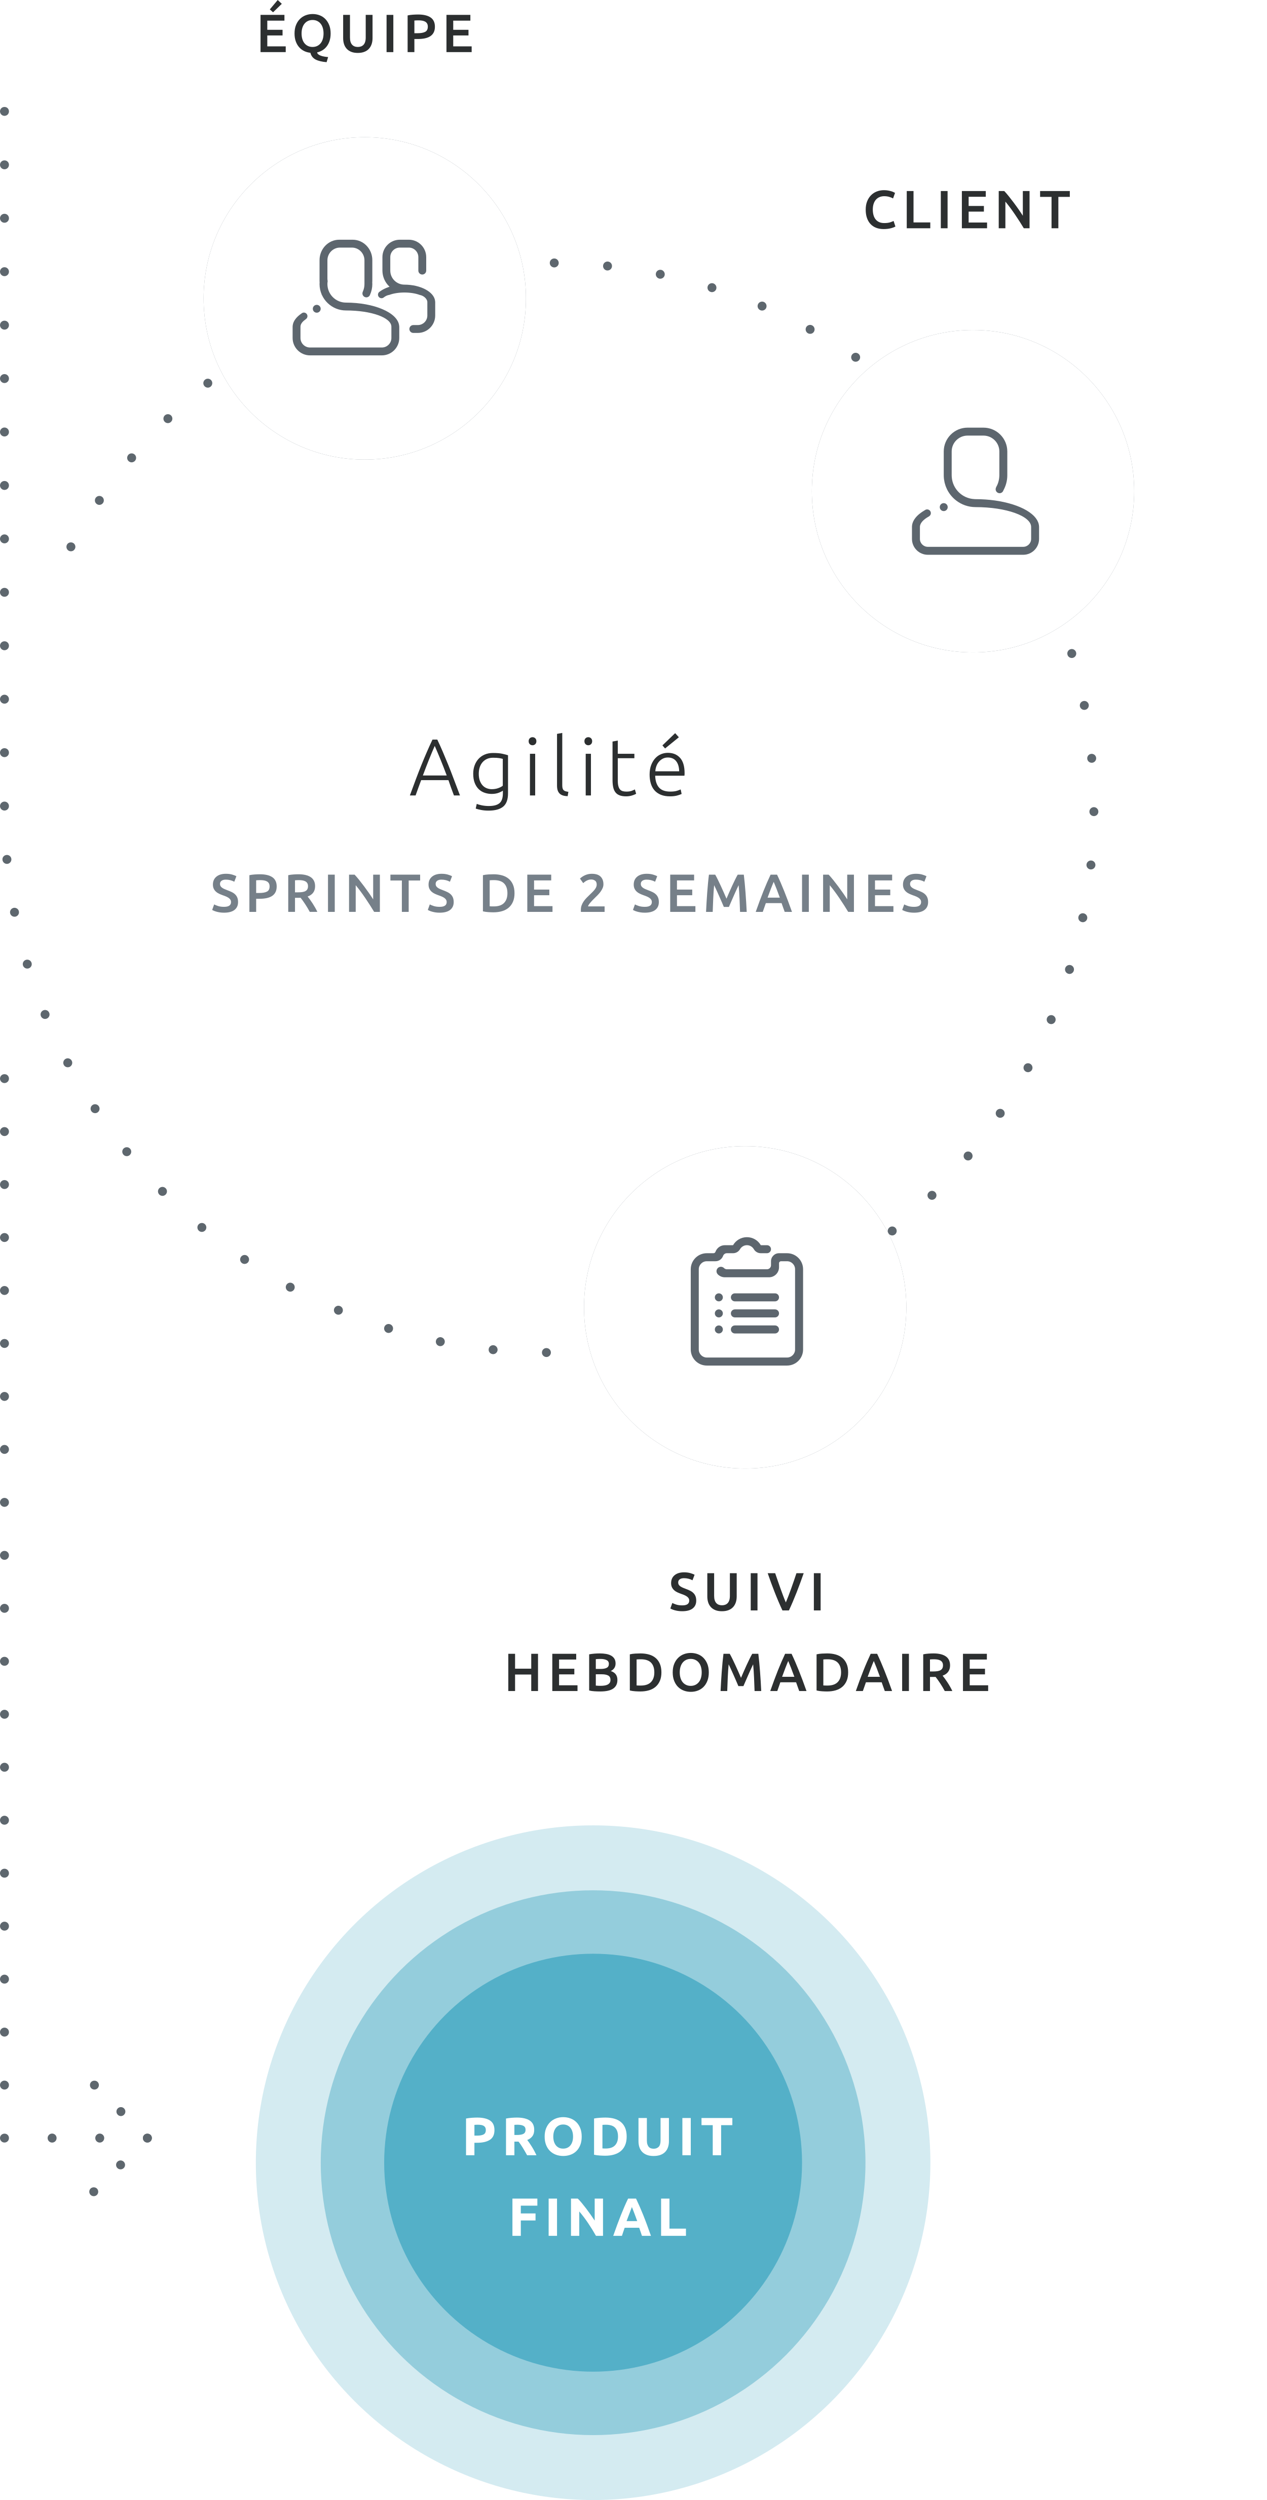<?xml version="1.0" encoding="utf-8"?>
<!-- Generator: Adobe Illustrator 16.0.4, SVG Export Plug-In . SVG Version: 6.00 Build 0)  -->
<!DOCTYPE svg PUBLIC "-//W3C//DTD SVG 1.1//EN" "http://www.w3.org/Graphics/SVG/1.1/DTD/svg11.dtd">
<svg version="1.1" id="Calque_1" xmlns="http://www.w3.org/2000/svg" xmlns:xlink="http://www.w3.org/1999/xlink" x="0px" y="0px"
	 width="283px" height="558.311px" viewBox="0 0 283 558.311" enable-background="new 0 0 283 558.311" xml:space="preserve">
<filter xmlns="http://www.w3.org/2000/svg" id="f1" x="-50%" y="-50%" height="200%" width="200%"> <feGaussianBlur in="SourceGraphic" stdDeviation="5"/> </filter>
<circle fill="#55B0C9" cx="132.478" cy="482.977" r="46.667"/>
<circle opacity="0.25" fill="#55B0C9" enable-background="new    " cx="132.478" cy="482.977" r="75.334"/>
<circle opacity="0.5" fill="#55B0C9" enable-background="new    " cx="132.478" cy="482.977" r="60.834"/>
<g>
	<path fill="#5E676E" d="M1,25.873c-0.26,0-0.52-0.11-0.7-0.29c-0.19-0.19-0.3-0.45-0.3-0.71c0-0.26,0.11-0.52,0.3-0.71
		c0.37-0.37,1.04-0.37,1.41,0C1.9,24.353,2,24.613,2,24.873c0,0.26-0.1,0.52-0.29,0.71C1.52,25.763,1.27,25.873,1,25.873z"/>
	<path fill="#5E676E" d="M122.04,303.052c-0.55-0.01-1-0.46-0.99-1.01l0,0c0-0.55,0.45-1,1-0.99l0,0c0.55,0,1,0.45,1,1l0,0
		c0,0.551-0.45,1-1,1l0,0C122.04,303.052,122.04,303.052,122.04,303.052z M132.959,301.623c-0.049-0.55,0.36-1.04,0.91-1.09l0,0
		c0.551-0.05,1.041,0.358,1.09,0.91l0,0c0.051,0.55-0.359,1.028-0.91,1.08l0,0c-0.029,0.01-0.059,0.01-0.09,0.01l0,0
		C133.45,302.533,133.01,302.142,132.959,301.623z M110.04,302.403c-0.55-0.05-0.95-0.54-0.89-1.09l0,0
		c0.05-0.552,0.54-0.95,1.09-0.9l0,0c0.55,0.06,0.95,0.55,0.9,1.1l0,0c-0.06,0.512-0.49,0.9-1,0.9l0,0
		C110.11,302.413,110.07,302.413,110.04,302.403z M144.79,300.042c-0.109-0.54,0.25-1.06,0.791-1.16l0,0c0,0,0,0,0-0.01l0,0
		c0.539-0.101,1.06,0.25,1.17,0.8l0,0c0.1,0.54-0.25,1.062-0.801,1.17l0,0c-0.06,0.011-0.119,0.021-0.18,0.021l0,0
		C145.299,300.863,144.879,300.523,144.79,300.042z M98.15,300.603c-0.54-0.109-0.89-0.641-0.78-1.181l0,0
		c0.11-0.54,0.64-0.89,1.18-0.79l0,0c0,0,0,0,0,0.01l0,0c0.54,0.11,0.89,0.632,0.78,1.171l0,0c-0.1,0.479-0.51,0.811-0.98,0.811l0,0
		C98.29,300.623,98.22,300.613,98.15,300.603z M156.39,297.313c-0.149-0.521,0.149-1.08,0.68-1.24l0,0l0,0l0,0
		c0.53-0.16,1.08,0.148,1.24,0.68l0,0c0.16,0.53-0.14,1.08-0.67,1.24l0,0c-0.101,0.03-0.19,0.04-0.29,0.04l0,0
		C156.92,298.033,156.52,297.752,156.39,297.313z M86.5,297.632c-0.53-0.17-0.82-0.72-0.66-1.25l0,0c0.16-0.529,0.72-0.83,1.25-0.66
		l0,0c0.53,0.16,0.82,0.721,0.66,1.25l0,0c-0.13,0.432-0.53,0.7-0.96,0.7l0,0C86.7,297.672,86.6,297.663,86.5,297.632z
		 M167.68,293.453c-0.21-0.511,0.029-1.091,0.55-1.3l0,0c0.511-0.211,1.09,0.039,1.3,0.55l0,0c0.211,0.51-0.039,1.09-0.55,1.3l0,0
		c-0.12,0.05-0.25,0.08-0.38,0.08l0,0C168.209,294.083,167.84,293.842,167.68,293.453z M75.2,293.522
		c-0.51-0.209-0.75-0.801-0.54-1.311l0,0c0.22-0.51,0.8-0.75,1.31-0.529l0,0c0.51,0.209,0.75,0.801,0.54,1.311l0,0
		c-0.16,0.38-0.53,0.609-0.92,0.609l0,0C75.46,293.603,75.32,293.583,75.2,293.522z M178.53,288.502
		c-0.26-0.489-0.07-1.09,0.41-1.351l0,0c0.49-0.26,1.1-0.069,1.35,0.421l0,0c0.26,0.479,0.07,1.09-0.41,1.35l0,0
		c-0.149,0.08-0.31,0.11-0.469,0.11l0,0C179.049,289.033,178.709,288.842,178.53,288.502z M64.36,288.333
		c-0.49-0.27-0.67-0.87-0.41-1.359l0,0c0.27-0.49,0.87-0.67,1.36-0.399l0,0c0.48,0.26,0.66,0.87,0.4,1.35l0,0
		c-0.18,0.341-0.52,0.53-0.88,0.53l0,0C64.67,288.453,64.51,288.413,64.36,288.333z M188.84,282.502
		c-0.311-0.46-0.18-1.08,0.279-1.38l0,0c0.461-0.311,1.08-0.18,1.391,0.279l0,0c0.3,0.461,0.17,1.08-0.29,1.391l0,0
		c-0.171,0.109-0.36,0.16-0.55,0.16l0,0C189.35,282.953,189.03,282.792,188.84,282.502z M54.07,282.092
		c-0.45-0.31-0.57-0.93-0.26-1.39l0,0c0.31-0.46,0.93-0.58,1.39-0.271l0,0c0,0,0,0-0.01,0l0,0c0.46,0.312,0.58,0.932,0.27,1.391l0,0
		c-0.19,0.291-0.51,0.439-0.83,0.439l0,0C54.44,282.263,54.25,282.212,54.07,282.092z M198.51,275.533
		c-0.35-0.43-0.28-1.061,0.15-1.41l0,0l0,0l0,0c0.43-0.35,1.06-0.28,1.399,0.14l0,0c0.351,0.431,0.29,1.061-0.14,1.41l0,0
		c-0.19,0.15-0.41,0.23-0.631,0.23l0,0C199,275.903,198.709,275.773,198.51,275.533z M44.45,274.882c-0.42-0.35-0.48-0.99-0.13-1.41
		l0,0c0.35-0.42,0.98-0.479,1.41-0.13l0,0c0.42,0.351,0.48,0.98,0.13,1.41l0,0c-0.2,0.23-0.48,0.36-0.77,0.36l0,0
		C44.86,275.113,44.64,275.033,44.45,274.882z M207.459,267.642c-0.39-0.39-0.39-1.029,0.011-1.409l0,0l0,0l0,0
		c0.39-0.391,1.03-0.391,1.409,0l0,0c0.391,0.399,0.391,1.029-0.01,1.42l0,0c-0.189,0.189-0.449,0.29-0.699,0.29l0,0
		C207.911,267.943,207.661,267.842,207.459,267.642z M35.58,266.773c-0.39-0.4-0.39-1.03,0-1.42l0,0c0.4-0.391,1.03-0.391,1.42,0.01
		l0,0c0,0,0,0,0-0.01l0,0c0.39,0.399,0.39,1.029-0.01,1.42l0,0c-0.19,0.189-0.45,0.29-0.7,0.29l0,0
		C36.03,267.063,35.77,266.962,35.58,266.773z M215.6,258.922c-0.43-0.35-0.48-0.979-0.13-1.41l0,0
		c0.35-0.42,0.979-0.479,1.409-0.13l0,0c0.42,0.36,0.48,0.99,0.131,1.41l0,0c-0.2,0.24-0.49,0.36-0.77,0.36l0,0
		C216.01,259.153,215.79,259.083,215.6,258.922z M27.54,257.823c-0.35-0.42-0.29-1.061,0.14-1.4l0,0c0.43-0.35,1.06-0.29,1.41,0.141
		l0,0l0,0l0,0c0.35,0.43,0.28,1.06-0.15,1.409l0,0c-0.18,0.15-0.41,0.221-0.63,0.221l0,0C28.02,258.193,27.73,258.073,27.54,257.823
		z M222.85,249.453c-0.46-0.31-0.58-0.93-0.27-1.39l0,0c0.31-0.46,0.939-0.57,1.39-0.26l0,0c0.46,0.31,0.579,0.93,0.271,1.39l0,0
		c-0.201,0.28-0.511,0.43-0.83,0.43l0,0C223.22,249.623,223.02,249.573,222.85,249.453z M20.4,248.143
		c-0.3-0.45-0.18-1.08,0.28-1.38l0,0c0.46-0.31,1.08-0.18,1.39,0.28l0,0c0.31,0.46,0.18,1.08-0.28,1.39l0,0
		c-0.17,0.11-0.36,0.16-0.55,0.16l0,0C20.91,248.593,20.6,248.442,20.4,248.143z M229.14,239.323c-0.49-0.271-0.67-0.87-0.399-1.36
		l0,0c0.26-0.48,0.869-0.66,1.35-0.4l0,0c0.49,0.27,0.67,0.87,0.41,1.36l0,0c-0.19,0.33-0.53,0.52-0.881,0.52l0,0
		C229.45,239.442,229.29,239.402,229.14,239.323z M14.25,237.812c-0.26-0.49-0.07-1.09,0.41-1.35l0,0c0.49-0.26,1.1-0.07,1.36,0.42
		l0,0c0.26,0.48,0.07,1.09-0.42,1.35l0,0c-0.15,0.08-0.31,0.11-0.47,0.11l0,0C14.78,238.343,14.43,238.152,14.25,237.812z
		 M234.411,228.623c-0.521-0.22-0.75-0.81-0.541-1.31l0,0l0,0l0,0c0.221-0.51,0.801-0.75,1.311-0.54l0,0
		c0.51,0.22,0.75,0.81,0.529,1.32l0,0c-0.16,0.38-0.529,0.61-0.92,0.61l0,0C234.661,228.703,234.53,228.672,234.411,228.623z
		 M9.14,226.933c-0.21-0.52,0.04-1.1,0.55-1.31l0,0c0.51-0.21,1.09,0.04,1.3,0.55l0,0l0,0l0,0c0.21,0.51-0.03,1.09-0.54,1.3l0,0
		c-0.13,0.05-0.26,0.08-0.38,0.08l0,0C9.67,227.553,9.3,227.312,9.14,226.933z M238.59,217.453c-0.53-0.17-0.82-0.72-0.66-1.25l0,0
		c0.17-0.53,0.73-0.82,1.25-0.66l0,0c0.529,0.16,0.83,0.72,0.66,1.25l0,0c-0.131,0.43-0.53,0.71-0.95,0.71l0,0
		C238.79,217.502,238.69,217.482,238.59,217.453z M5.13,215.593c-0.16-0.53,0.14-1.09,0.67-1.24l0,0c0.53-0.16,1.09,0.14,1.25,0.67
		l0,0c0.16,0.53-0.14,1.08-0.67,1.24l0,0c-0.1,0.03-0.2,0.04-0.29,0.04l0,0C5.66,216.303,5.26,216.022,5.13,215.593z
		 M241.65,205.922c-0.54-0.11-0.89-0.64-0.771-1.18l0,0c0.111-0.54,0.641-0.89,1.181-0.77l0,0c0.54,0.11,0.89,0.64,0.78,1.18l0,0
		c-0.101,0.47-0.521,0.8-0.99,0.8l0,0C241.79,205.953,241.72,205.942,241.65,205.922z M2.26,203.913v0.01
		c-0.11-0.55,0.25-1.07,0.79-1.18l0,0c0.54-0.1,1.07,0.25,1.17,0.79l0,0l0,0l0,0c0.11,0.55-0.25,1.07-0.79,1.18l0,0
		c-0.06,0.01-0.13,0.01-0.19,0.01l0,0C2.77,204.723,2.35,204.393,2.26,203.913z M243.57,194.163c-0.55-0.06-0.95-0.55-0.89-1.11l0,0
		c0,0,0,0,0,0.01l0,0c0.061-0.55,0.55-0.95,1.1-0.89l0,0c0.551,0.05,0.94,0.54,0.891,1.09l0,0c-0.061,0.52-0.49,0.9-1,0.9l0,0
		C243.64,194.163,243.6,194.163,243.57,194.163z M0.55,192.013c-0.06-0.55,0.35-1.03,0.9-1.08l0,0c0.55-0.06,1.04,0.35,1.09,0.9l0,0
		c0.05,0.55-0.35,1.03-0.9,1.09l0,0c-0.03,0-0.07,0-0.1,0l0,0C1.03,192.922,0.6,192.533,0.55,192.013z M244.331,182.252
		c-0.561,0-1-0.45-1-1l0,0c0.01-0.56,0.459-1,1.01-1l0,0c0.55,0.01,1,0.46,0.99,1.01l0,0c0,0.55-0.451,0.99-0.99,0.99l0,0
		C244.331,182.252,244.331,182.252,244.331,182.252z M0,180.013c0-0.55,0.45-1,1-1l0,0c0.56,0,1,0.45,1,1l0,0c0,0.55-0.44,1-1,1l0,0
		C0.45,181.013,0,180.562,0,180.013z M242.85,169.433L242.85,169.433L242.85,169.433c-0.051-0.55,0.35-1.03,0.9-1.08l0,0
		c0.549-0.05,1.039,0.35,1.09,0.9l0,0c0.05,0.55-0.36,1.04-0.91,1.09l0,0c-0.03,0-0.061,0-0.09,0l0,0
		C243.331,170.343,242.89,169.953,242.85,169.433z M0,168.083c0-0.56,0.45-1,1-1l0,0c0.56,0,1,0.44,1,1l0,0c0,0.55-0.44,1-1,1l0,0
		C0.45,169.083,0,168.633,0,168.083z M241.209,157.723L241.209,157.723L241.209,157.723c-0.1-0.55,0.25-1.07,0.801-1.17l0,0
		c0.539-0.11,1.06,0.25,1.17,0.79l0,0c0.1,0.55-0.26,1.07-0.801,1.17l0,0c-0.06,0.01-0.129,0.02-0.189,0.02l0,0
		C241.72,158.533,241.299,158.203,241.209,157.723z M0,156.143c0-0.55,0.45-1,1-1l0,0c0.56,0,1,0.45,1,1l0,0c0,0.55-0.44,1-1,1l0,0
		C0.45,157.143,0,156.692,0,156.143z M238.44,146.223c-0.16-0.53,0.141-1.08,0.67-1.24l0,0c0.53-0.16,1.09,0.15,1.24,0.68l0,0
		c0.16,0.53-0.141,1.08-0.67,1.24l0,0c-0.1,0.03-0.189,0.04-0.29,0.04l0,0C238.959,146.942,238.56,146.663,238.44,146.223z
		 M0,144.212c0-0.56,0.45-1,1-1l0,0c0.56,0,1,0.44,1,1l0,0c0,0.55-0.44,1-1,1l0,0C0.45,145.212,0,144.763,0,144.212z
		 M234.54,135.053c-0.209-0.51,0.03-1.09,0.551-1.3l0,0c0.51-0.21,1.09,0.04,1.3,0.55l0,0c0.21,0.51-0.04,1.1-0.55,1.31l0,0
		c-0.12,0.05-0.25,0.07-0.381,0.07l0,0C235.07,135.683,234.69,135.442,234.54,135.053z M0,132.272c0-0.55,0.45-0.99,1-0.99l0,0
		c0.56,0,1,0.44,1,0.99l0,0c0,0.56-0.44,1-1,1l0,0C0.45,133.272,0,132.833,0,132.272z M229.56,124.333
		c-0.261-0.49-0.069-1.1,0.42-1.35l0,0c0.479-0.26,1.09-0.07,1.34,0.42l0,0c0.261,0.49,0.08,1.09-0.409,1.35l0,0
		c-0.15,0.07-0.311,0.11-0.471,0.11l0,0C230.081,124.863,229.73,124.672,229.56,124.333z M0,120.343c0-0.55,0.45-1,1-1l0,0
		c0.56,0,1,0.45,1,1l0,0c0,0.55-0.44,1-1,1l0,0C0.45,121.343,0,120.893,0,120.343z M223.549,114.143L223.549,114.143
		L223.549,114.143c-0.309-0.46-0.18-1.08,0.281-1.39l0,0c0.459-0.3,1.08-0.17,1.39,0.29l0,0c0.3,0.46,0.17,1.08-0.29,1.38l0,0
		c-0.17,0.12-0.36,0.17-0.551,0.17l0,0C224.06,114.593,223.741,114.433,223.549,114.143z M21.63,112.573
		c-0.46-0.31-0.57-0.93-0.26-1.39l0,0c0.31-0.45,0.93-0.57,1.39-0.26l0,0c0.45,0.31,0.57,0.94,0.26,1.39l0,0l0,0l0,0
		c-0.19,0.28-0.51,0.44-0.83,0.44l0,0C22,112.752,21.8,112.692,21.63,112.573z M0,108.413c0-0.56,0.45-1,1-1l0,0c0.56,0,1,0.44,1,1
		l0,0c0,0.55-0.44,1-1,1l0,0C0.45,109.413,0,108.962,0,108.413z M216.57,104.593c-0.35-0.43-0.28-1.06,0.15-1.41l0,0
		c0.43-0.35,1.06-0.28,1.399,0.15l0,0c0.351,0.43,0.28,1.06-0.14,1.4l0,0c-0.19,0.15-0.41,0.23-0.63,0.23l0,0
		C217.049,104.962,216.76,104.833,216.57,104.593z M28.76,103.013c-0.42-0.35-0.48-0.98-0.12-1.41h-0.01
		c0.36-0.42,0.99-0.48,1.42-0.12l0,0c0.42,0.35,0.47,0.99,0.12,1.41l0,0c-0.2,0.23-0.48,0.36-0.77,0.36l0,0
		C29.17,103.252,28.95,103.172,28.76,103.013z M0,96.473c0-0.55,0.45-1,1-1l0,0c0.56,0,1,0.45,1,1l0,0c0,0.55-0.44,1-1,1l0,0
		C0.45,97.473,0,97.022,0,96.473z M208.69,95.763L208.69,95.763L208.69,95.763c-0.391-0.39-0.38-1.03,0.01-1.41l0,0
		c0.4-0.39,1.03-0.39,1.42,0.01l0,0c0.381,0.39,0.381,1.02-0.01,1.41l0,0c-0.199,0.19-0.449,0.29-0.71,0.29l0,0
		C209.15,96.062,208.89,95.962,208.69,95.763z M36.79,94.192c-0.39-0.39-0.38-1.03,0.01-1.41l0,0c0.4-0.39,1.03-0.38,1.42,0.01l0,0
		c0.38,0.39,0.38,1.03-0.02,1.41l0,0c-0.19,0.2-0.45,0.29-0.7,0.29l0,0C37.24,94.493,36.98,94.393,36.79,94.192z M200,87.743
		c-0.431-0.35-0.48-0.98-0.131-1.41l0,0c0.351-0.42,0.98-0.48,1.41-0.12v-0.01c0.42,0.36,0.48,0.99,0.12,1.41l0,0
		c-0.19,0.24-0.479,0.36-0.76,0.36l0,0C200.411,87.973,200.18,87.902,200,87.743z M45.64,86.192c-0.35-0.43-0.28-1.06,0.15-1.4l0,0
		c0.43-0.35,1.06-0.28,1.41,0.15l0,0c0.34,0.43,0.27,1.06-0.16,1.41l0,0c-0.18,0.14-0.4,0.22-0.62,0.22l0,0
		C46.13,86.573,45.84,86.442,45.64,86.192z M0,84.542c0-0.55,0.45-1,1-1l0,0c0.56,0,1,0.45,1,1l0,0c0,0.55-0.44,1-1,1l0,0
		C0.45,85.542,0,85.093,0,84.542z M190.56,80.613L190.56,80.613L190.56,80.613c-0.46-0.31-0.58-0.94-0.261-1.39l0,0
		c0.311-0.46,0.931-0.58,1.391-0.26l0,0c0.45,0.31,0.57,0.93,0.26,1.38l0,0c-0.199,0.29-0.51,0.44-0.83,0.44l0,0
		C190.93,80.783,190.73,80.723,190.56,80.613z M55.23,79.093c-0.31-0.46-0.18-1.08,0.28-1.38l0,0c0.47-0.3,1.09-0.17,1.39,0.29l0,0
		c0.3,0.46,0.17,1.08-0.29,1.38l0,0c-0.17,0.11-0.36,0.17-0.54,0.17l0,0C55.74,79.553,55.42,79.393,55.23,79.093z M180.47,74.433
		c-0.479-0.26-0.66-0.87-0.4-1.36l0,0c0.271-0.48,0.88-0.66,1.36-0.39l0,0c0.48,0.26,0.66,0.87,0.4,1.35l0,0
		c-0.181,0.34-0.531,0.52-0.881,0.52l0,0C180.79,74.553,180.62,74.513,180.47,74.433z M0,72.613c0-0.56,0.45-1,1-1l0,0
		c0.56,0,1,0.44,1,1l0,0c0,0.55-0.44,1-1,1l0,0C0.45,73.613,0,73.163,0,72.613z M65.46,72.973c-0.25-0.49-0.06-1.1,0.43-1.35l0,0
		c0.49-0.26,1.09-0.07,1.35,0.42l0,0c0.25,0.49,0.06,1.09-0.43,1.35l0,0l0,0l0,0c-0.14,0.08-0.3,0.11-0.46,0.11l0,0
		C65.99,73.502,65.64,73.312,65.46,72.973z M169.831,69.272c-0.511-0.21-0.75-0.8-0.531-1.31l0,0c0.211-0.5,0.801-0.74,1.311-0.53
		l0,0c0.51,0.22,0.74,0.81,0.53,1.32l0,0c-0.16,0.38-0.53,0.6-0.92,0.6l0,0C170.09,69.353,169.95,69.333,169.831,69.272z
		 M76.26,67.883c-0.21-0.52,0.04-1.1,0.55-1.31l0,0c0.51-0.2,1.09,0.04,1.3,0.56l0,0c0.21,0.51-0.04,1.09-0.55,1.3l0,0
		c-0.13,0.05-0.25,0.07-0.38,0.07l0,0C76.79,68.502,76.41,68.263,76.26,67.883z M158.73,65.192c-0.53-0.16-0.819-0.72-0.66-1.25l0,0
		c0.16-0.53,0.729-0.82,1.25-0.66l0,0c0.53,0.17,0.82,0.73,0.66,1.26l0,0c-0.13,0.42-0.53,0.7-0.96,0.7l0,0
		C158.93,65.243,158.831,65.223,158.73,65.192z M87.5,63.873c-0.16-0.53,0.14-1.09,0.68-1.24l0,0c0.53-0.16,1.08,0.15,1.24,0.68l0,0
		c0.15,0.53-0.15,1.08-0.68,1.24l0,0c-0.1,0.03-0.19,0.04-0.28,0.04l0,0C88.02,64.593,87.62,64.312,87.5,63.873z M147.28,62.223
		c-0.539-0.11-0.89-0.64-0.779-1.18l0,0c0.109-0.54,0.64-0.89,1.18-0.77v-0.01c0.54,0.12,0.89,0.65,0.779,1.19l0,0
		c-0.1,0.47-0.51,0.79-0.979,0.79l0,0C147.42,62.243,147.35,62.243,147.28,62.223z M99.08,60.993c-0.1-0.54,0.26-1.06,0.8-1.16l0,0
		c0.54-0.11,1.06,0.25,1.17,0.79l0,0c0.1,0.55-0.26,1.07-0.8,1.17l0,0c-0.07,0.01-0.13,0.02-0.19,0.02l0,0
		C99.59,61.812,99.17,61.473,99.08,60.993z M0,60.672c0-0.55,0.45-1,1-1l0,0c0.56,0,1,0.45,1,1l0,0c0,0.55-0.44,1-1,1l0,0
		C0.45,61.672,0,61.223,0,60.672z M135.59,60.402c-0.551-0.06-0.94-0.55-0.881-1.1l0,0c0.051-0.55,0.551-0.95,1.101-0.89l0,0
		c0.55,0.06,0.94,0.55,0.88,1.1l0,0c-0.05,0.51-0.48,0.89-0.99,0.89l0,0C135.67,60.402,135.629,60.402,135.59,60.402z
		 M110.88,59.272c-0.05-0.55,0.36-1.03,0.91-1.08l0,0c0.55-0.05,1.04,0.36,1.09,0.91l0,0c0.04,0.55-0.36,1.03-0.92,1.08l0,0
		c-0.02,0-0.05,0.01-0.08,0.01l0,0C111.36,60.192,110.93,59.792,110.88,59.272z M123.79,59.723c-0.55-0.01-1-0.46-0.99-1.01l0,0
		c0-0.55,0.45-1,1.01-0.99l0,0c0.55,0,0.99,0.45,0.99,1.01l0,0c-0.01,0.55-0.46,0.99-1,0.99l0,0
		C123.79,59.723,123.79,59.723,123.79,59.723z M0,48.743c0-0.56,0.45-1,1-1l0,0c0.56,0,1,0.44,1,1l0,0c0,0.55-0.44,1-1,1l0,0
		C0.45,49.743,0,49.292,0,48.743z M0,36.803c0-0.55,0.45-0.99,1-0.99l0,0c0.56,0,1,0.44,1,0.99l0,0c0,0.56-0.44,1-1,1l0,0
		C0.45,37.803,0,37.363,0,36.803z"/>
	<path fill="#5E676E" d="M15.84,123.113c-0.27,0-0.53-0.1-0.71-0.29c-0.19-0.19-0.29-0.44-0.29-0.71c0-0.26,0.1-0.52,0.29-0.71
		c0.37-0.37,1.04-0.37,1.41,0c0.19,0.19,0.3,0.45,0.3,0.71c0,0.27-0.11,0.52-0.3,0.71C16.36,123.013,16.1,123.113,15.84,123.113z"/>
</g>
<g>
	<path fill="#5E676E" d="M1,241.873c-0.26,0-0.52-0.11-0.7-0.29c-0.19-0.19-0.3-0.44-0.3-0.71c0-0.26,0.11-0.52,0.3-0.71
		c0.37-0.37,1.04-0.37,1.41,0c0.19,0.19,0.29,0.45,0.29,0.71c0,0.26-0.1,0.52-0.29,0.71C1.52,241.763,1.27,241.873,1,241.873z"/>
	<path fill="#5E676E" d="M0,465.642c0-0.55,0.45-1,1-1l0,0c0.56,0,1,0.45,1,1l0,0c0,0.552-0.44,1-1,1l0,0
		C0.45,466.642,0,466.193,0,465.642z M0,453.812c0-0.551,0.45-1,1-1l0,0c0.56,0,1,0.449,1,1l0,0c0,0.551-0.44,1-1,1l0,0
		C0.45,454.812,0,454.363,0,453.812z M0,441.983c0-0.552,0.45-1,1-1l0,0c0.56,0,1,0.448,1,1l0,0c0,0.56-0.44,1-1,1l0,0
		C0.45,442.983,0,442.542,0,441.983z M0,430.153c0-0.55,0.45-1,1-1l0,0c0.56,0,1,0.45,1,1l0,0c0,0.56-0.44,1-1,1l0,0
		C0.45,431.153,0,430.712,0,430.153z M0,418.323c0-0.55,0.45-1,1-1l0,0c0.56,0,1,0.45,1,1l0,0c0,0.56-0.44,1-1,1l0,0
		C0.45,419.323,0,418.882,0,418.323z M0,406.493c0-0.55,0.45-1,1-1l0,0c0.56,0,1,0.45,1,1l0,0c0,0.56-0.44,1-1,1l0,0
		C0.45,407.493,0,407.052,0,406.493z M0,394.663c0-0.55,0.45-1,1-1l0,0c0.56,0,1,0.45,1,1l0,0c0,0.56-0.44,1-1,1l0,0
		C0.45,395.663,0,395.222,0,394.663z M0,382.833c0-0.55,0.45-1,1-1l0,0c0.56,0,1,0.45,1,1l0,0c0,0.55-0.44,1-1,1l0,0
		C0.45,383.833,0,383.382,0,382.833z M0,371.002c0-0.55,0.45-1,1-1l0,0c0.56,0,1,0.45,1,1l0,0c0,0.55-0.44,1-1,1l0,0
		C0.45,372.002,0,371.552,0,371.002z M0,359.172c0-0.55,0.45-1,1-1l0,0c0.56,0,1,0.45,1,1l0,0c0,0.55-0.44,1-1,1l0,0
		C0.45,360.172,0,359.722,0,359.172z M0,347.342c0-0.55,0.45-1,1-1l0,0c0.56,0,1,0.45,1,1l0,0c0,0.55-0.44,1-1,1l0,0
		C0.45,348.342,0,347.892,0,347.342z M0,335.512c0-0.55,0.45-1,1-1l0,0c0.56,0,1,0.45,1,1l0,0c0,0.551-0.44,1-1,1l0,0
		C0.45,336.512,0,336.062,0,335.512z M0,323.682c0-0.55,0.45-1,1-1l0,0c0.56,0,1,0.45,1,1l0,0c0,0.552-0.44,1-1,1l0,0
		C0.45,324.682,0,324.233,0,323.682z M0,311.853c0-0.551,0.45-1,1-1l0,0c0.56,0,1,0.449,1,1l0,0c0,0.551-0.44,1-1,1l0,0
		C0.45,312.853,0,312.403,0,311.853z M0,300.023c0-0.552,0.45-1,1-1l0,0c0.56,0,1,0.448,1,1l0,0c0,0.55-0.44,1-1,1l0,0
		C0.45,301.023,0,300.573,0,300.023z M0,288.192c0-0.551,0.45-1,1-1l0,0c0.56,0,1,0.449,1,1l0,0c0,0.551-0.44,1-1,1l0,0
		C0.45,289.192,0,288.743,0,288.192z M0,276.363c0-0.55,0.45-1,1-1l0,0c0.56,0,1,0.45,1,1l0,0c0,0.55-0.44,1-1,1l0,0
		C0.45,277.363,0,276.913,0,276.363z M0,264.533c0-0.55,0.45-1,1-1l0,0c0.56,0,1,0.45,1,1l0,0c0,0.55-0.44,1-1,1l0,0
		C0.45,265.533,0,265.083,0,264.533z M0,252.703c0-0.55,0.45-1,1-1l0,0c0.56,0,1,0.45,1,1l0,0c0,0.55-0.44,1-1,1l0,0
		C0.45,253.703,0,253.252,0,252.703z"/>
	<path fill="#5E676E" d="M1,478.472c-0.26,0-0.52-0.1-0.7-0.29c-0.19-0.18-0.3-0.438-0.3-0.71c0-0.26,0.11-0.52,0.3-0.698
		c0.36-0.37,1.04-0.382,1.41-0.012c0.19,0.19,0.29,0.45,0.29,0.71c0,0.271-0.1,0.53-0.29,0.71C1.52,478.373,1.27,478.472,1,478.472z
		"/>
	<path fill="#5E676E" d="M21.28,477.472c0-0.55,0.45-1,1-1l0,0c0.55,0,1,0.45,1,1l0,0c0,0.562-0.45,1.012-1,1.012l0,0
		C21.73,478.483,21.28,478.033,21.28,477.472z M10.64,477.472c0-0.55,0.45-1,1-1l0,0c0.56,0,1,0.45,1,1l0,0
		c0,0.562-0.44,1.012-1,1.012l0,0C11.09,478.483,10.64,478.033,10.64,477.472z"/>
	<path fill="#5E676E" d="M32.92,478.472c-0.26,0-0.52-0.1-0.71-0.29c-0.18-0.18-0.29-0.438-0.29-0.71c0-0.26,0.11-0.52,0.29-0.698
		c0.37-0.37,1.05-0.37,1.42,0c0.19,0.18,0.29,0.438,0.29,0.698c0,0.271-0.11,0.53-0.29,0.71
		C33.44,478.373,33.18,478.472,32.92,478.472z"/>
	<path fill="#5E676E" d="M26.3,472.262c-0.39-0.39-0.39-1.02,0-1.409l0,0c0.39-0.391,1.02-0.391,1.41,0l0,0
		c0.39,0.391,0.39,1.021,0,1.409l0,0c-0.19,0.2-0.45,0.301-0.71,0.301l0,0C26.75,472.562,26.49,472.462,26.3,472.262z"/>
	<path fill="#5E676E" d="M21.09,466.642c-0.27,0-0.53-0.108-0.71-0.289c-0.19-0.189-0.29-0.449-0.29-0.711
		c0-0.26,0.1-0.52,0.29-0.71c0.37-0.368,1.04-0.368,1.41,0c0.19,0.19,0.3,0.45,0.3,0.71c0,0.262-0.11,0.521-0.29,0.711
		C21.61,466.533,21.35,466.642,21.09,466.642z"/>
</g>
<circle id="filtre_shadow1" fill="#768089" filter="url(#f1)" cx="166.445" cy="291.958" r="36"/>
<circle id="shadow1" fill="#FFFFFF" cx="166.445" cy="291.958" r="36"/>
<path fill="#5D666E" d="M164.147,288.83h8.961c0.496,0,0.896,0.399,0.896,0.896s-0.4,0.896-0.896,0.896h-8.961
	c-0.495,0-0.896-0.4-0.896-0.896C163.25,289.231,163.652,288.83,164.147,288.83L164.147,288.83z M164.147,295.998h8.961
	c0.496,0,0.896,0.401,0.896,0.896c0,0.496-0.4,0.896-0.896,0.896h-8.961c-0.495,0-0.896-0.4-0.896-0.896
	C163.25,296.399,163.652,295.998,164.147,295.998L164.147,295.998z M164.147,292.414h8.961c0.496,0,0.896,0.399,0.896,0.896
	c0,0.494-0.4,0.896-0.896,0.896h-8.961c-0.495,0-0.896-0.399-0.896-0.896S163.652,292.414,164.147,292.414L164.147,292.414z
	 M160.563,288.83c0.494,0,0.896,0.399,0.896,0.896s-0.401,0.896-0.896,0.896s-0.896-0.4-0.896-0.896
	C159.667,289.231,160.068,288.83,160.563,288.83L160.563,288.83z M160.563,295.998c0.494,0,0.896,0.401,0.896,0.896
	c0,0.496-0.401,0.896-0.896,0.896s-0.896-0.4-0.896-0.896C159.667,296.399,160.068,295.998,160.563,295.998L160.563,295.998z
	 M160.563,292.414c0.494,0,0.896,0.399,0.896,0.896c0,0.494-0.401,0.896-0.896,0.896s-0.896-0.399-0.896-0.896
	S160.068,292.414,160.563,292.414L160.563,292.414z M175.795,304.958h-17.922c-1.979,0-3.586-1.605-3.586-3.584v-17.922
	c0-1.979,1.606-3.584,3.586-3.584h1.498c0.188,0,0.351-0.117,0.416-0.281c0.002-0.005,0.006-0.012,0.014-0.021
	c0.31-0.867,1.132-1.49,2.105-1.49h1.827c0.621-1.07,1.774-1.791,3.103-1.791c1.324,0,2.479,0.721,3.1,1.791h1.379
	c0.496,0,0.896,0.402,0.896,0.896c0,0.495-0.4,0.896-0.896,0.896h-1.385c-0.65,0-1.217-0.346-1.532-0.864
	c-0.308-0.551-0.89-0.929-1.562-0.929c-0.674,0-1.254,0.375-1.561,0.925c-0.001,0.001-0.002,0.001-0.002,0.001
	c-0.312,0.52-0.883,0.867-1.533,0.867h-1.388c-0.388,0-0.715,0.248-0.84,0.594c0,0.002-0.004,0.005-0.005,0.006
	c-0.246,0.695-0.909,1.192-1.689,1.192h-0.152h-0.448h-1.345c-0.989,0-1.793,0.803-1.793,1.792v17.922
	c0,0.989,0.804,1.791,1.793,1.791h17.922c0.99,0,1.793-0.802,1.793-1.791v-17.922c0-0.989-0.803-1.792-1.793-1.792h-1.344
	c-0.246,0-0.447,0.2-0.447,0.448v0.896c0,1.235-1.004,2.24-2.241,2.24h-9.856c-0.617,0-1.179-0.252-1.584-0.657l0.004-0.004
	c-0.179-0.18-0.289-0.425-0.289-0.698c0-0.545,0.441-0.985,0.987-0.985c0.274,0,0.522,0.112,0.702,0.295
	c0.161,0.158,0.384,0.258,0.627,0.258h8.961c0.496,0,0.896-0.402,0.896-0.896v-0.896c0-0.989,0.803-1.792,1.793-1.792h1.791
	c1.98,0,3.584,1.604,3.584,3.584v17.922C179.379,303.353,177.777,304.958,175.795,304.958L175.795,304.958z"/>
<circle id="filtre_shadow2" fill="#768089" filter="url(#f1)" cx="81.478" cy="66.64" r="36"/>
<circle id="shadow2" fill="#FFFFFF" cx="81.478" cy="66.64" r="36"/>
<circle id="filtre_shadow3" fill="#768089" filter="url(#f1)" cx="217.336" cy="109.699" r="36"/>
<circle id="shadow3" fill="#FFFFFF" cx="217.336" cy="109.699" r="36"/>
<path fill="#5D666E" d="M228.542,123.895h-21.295c-1.959,0-3.549-1.588-3.549-3.548v-2.663c0-1.42,1.084-2.717,2.893-3.758
	c0.139-0.104,0.309-0.164,0.494-0.164c0.461,0,0.834,0.373,0.834,0.835c0,0.31-0.172,0.577-0.422,0.721l0.004,0.003
	c-1.277,0.701-2.027,1.52-2.027,2.363v2.663c0,0.979,0.795,1.772,1.773,1.772h21.295c0.98,0,1.773-0.793,1.773-1.772v-2.663
	c0-2.449-5.561-4.436-12.421-4.436c-1.631,0-3.131-0.557-4.33-1.482c-0.825-0.637-1.505-1.452-1.985-2.387
	c-0.024-0.049-0.049-0.098-0.07-0.146c-0.086-0.178-0.164-0.359-0.235-0.545c-0.028-0.066-0.052-0.135-0.075-0.202
	c-0.062-0.175-0.113-0.353-0.16-0.534c-0.021-0.074-0.041-0.148-0.059-0.225c-0.043-0.186-0.075-0.373-0.102-0.563
	c-0.012-0.073-0.026-0.144-0.035-0.218c-0.027-0.262-0.047-0.525-0.047-0.796v-5.323c0-2.94,2.385-5.324,5.324-5.324h3.547
	c2.941,0,5.326,2.384,5.326,5.324v5.323c0,1.226-0.328,2.366-0.877,3.37c-0.113,0.359-0.445,0.623-0.843,0.623
	c-0.491,0-0.887-0.396-0.887-0.887c0-0.15,0.038-0.289,0.104-0.412l-0.011-0.006c0.403-0.692,0.66-1.48,0.718-2.324
	c0.014-0.121,0.02-0.242,0.02-0.364v-5.323c0-1.96-1.59-3.549-3.551-3.549h-3.549c-1.961,0-3.548,1.589-3.548,3.549v5.323
	c0,0.122,0.007,0.243,0.017,0.364c0.184,2.689,2.365,4.83,5.074,4.947c0.07,0.01,0.146,0.012,0.232,0.012
	c1.51,0,2.963,0.104,4.328,0.295c0.352,0.05,0.695,0.104,1.035,0.165c0.009,0.001,0.017,0.003,0.025,0.005
	c0.324,0.059,0.646,0.123,0.957,0.191c0.036,0.008,0.072,0.016,0.108,0.024c0.623,0.14,1.217,0.298,1.782,0.474
	c0.029,0.01,0.058,0.017,0.082,0.025c0.274,0.088,0.543,0.18,0.804,0.275c0.028,0.011,0.058,0.021,0.084,0.031
	c0.245,0.092,0.483,0.186,0.714,0.285c0.021,0.01,0.04,0.018,0.061,0.025c0.242,0.105,0.476,0.213,0.699,0.324
	c0.027,0.014,0.057,0.029,0.082,0.043c0.223,0.111,0.438,0.229,0.643,0.349c0.005,0.003,0.008,0.007,0.014,0.009
	c0.195,0.115,0.376,0.233,0.552,0.354c0.031,0.02,0.065,0.043,0.095,0.064c0.178,0.125,0.345,0.251,0.498,0.38
	c0.018,0.015,0.035,0.028,0.051,0.042c0.154,0.131,0.3,0.262,0.432,0.396c0.007,0.007,0.014,0.013,0.021,0.02
	c0.129,0.133,0.242,0.27,0.352,0.405c0.025,0.032,0.051,0.062,0.072,0.095c0.103,0.135,0.195,0.273,0.275,0.413
	c0.01,0.017,0.02,0.034,0.03,0.053c0.073,0.135,0.136,0.271,0.192,0.41c0.008,0.021,0.019,0.041,0.025,0.062
	c0.053,0.146,0.094,0.295,0.123,0.445c0.006,0.027,0.012,0.058,0.016,0.088c0.027,0.152,0.045,0.307,0.045,0.463v2.663
	C232.09,122.307,230.502,123.895,228.542,123.895L228.542,123.895z M211.683,113.249c0,0.49-0.396,0.887-0.888,0.887
	c-0.49,0-0.887-0.396-0.887-0.887s0.396-0.889,0.887-0.889C211.288,112.36,211.683,112.758,211.683,113.249L211.683,113.249z"/>
<g>
	<path fill="#5D666E" d="M97.205,67.453c0-0.085-0.009-0.176-0.024-0.27c-0.256-2.031-3.274-3.618-6.872-3.618
		c-1.729,0-3.135-1.406-3.135-3.135v-3.008c0-1.175,0.957-2.131,2.132-2.131h2.007c1.175,0,2.13,0.956,2.13,2.131v3.008
		c0,0.485,0.394,0.879,0.878,0.879c0.484,0,0.879-0.394,0.879-0.879v-3.008c0-2.144-1.744-3.888-3.887-3.888h-2.007
		c-2.144,0-3.888,1.744-3.888,3.888v3.008c0,0.134,0.008,0.268,0.021,0.397c0.094,1.156,0.602,2.244,1.43,3.067l0.144,0.144
		l-0.192,0.064c-0.734,0.243-1.386,0.571-1.937,0.974c-0.29,0.147-0.46,0.421-0.46,0.724c0,0.439,0.358,0.798,0.8,0.798
		c0.193,0,0.381-0.072,0.528-0.203l0.109-0.098l0.009,0.014c0.319-0.239,0.701-0.4,1.089-0.457c0.924-0.341,2.122-0.532,3.351-0.532
		c1.28,0,2.507,0.193,3.452,0.546c0.669,0.12,1.288,0.555,1.558,1.101c0.013,0.024,0.025,0.053,0.037,0.081l0.014,0.034
		c0.021,0.051,0.03,0.075,0.037,0.1c0.027,0.096,0.042,0.188,0.042,0.27v3.008c0,1.175-0.956,2.131-2.131,2.131h-1.003
		c-0.484,0-0.878,0.395-0.878,0.88c0,0.483,0.394,0.877,0.878,0.877h1.003c2.144,0,3.888-1.744,3.888-3.888v-3.009H97.205z"/>
	<path fill="#5D666E" d="M89.18,72.968c0-0.096-0.012-0.199-0.035-0.318c-0.381-2.848-5.597-5.072-11.876-5.072
		c-2.281,0-4.137-1.856-4.137-4.138c0-0.201,0.018-0.409,0.057-0.653c-0.038-0.189-0.057-0.379-0.057-0.564V58.14
		c0-1.57,1.256-2.849,2.8-2.849h2.675c1.543,0,2.799,1.278,2.799,2.849v5.301c0,0.567-0.116,1.121-0.345,1.647l-0.035,0.083
		c-0.049,0.113-0.074,0.231-0.074,0.354c0,0.484,0.394,0.879,0.879,0.879c0.335,0,0.637-0.19,0.786-0.497l0.023-0.053
		c0.005-0.013,0.009-0.025,0.013-0.039c0.34-0.771,0.51-1.564,0.51-2.374c0-0.073-0.005-0.145-0.01-0.216l-0.007-0.105
		c0.009-0.129,0.017-0.236,0.017-0.347V58.09c0-2.512-1.969-4.556-4.389-4.556h-3.009c-2.42,0-4.389,2.044-4.389,4.556v4.682
		c0,0.096,0.007,0.188,0.013,0.283l0.004,0.048l-0.006,0.102c-0.006,0.078-0.011,0.155-0.011,0.235c0,0.2,0.011,0.408,0.033,0.617
		c0.002,0.02,0.005,0.035,0.007,0.051l0.007,0.042c0.021,0.167,0.044,0.333,0.078,0.499c0.007,0.029,0.015,0.059,0.022,0.088
		l0.019,0.069c0.033,0.146,0.067,0.287,0.112,0.423c0.007,0.024,0.015,0.044,0.022,0.063l0.015,0.041
		c0.054,0.155,0.11,0.31,0.176,0.458l-0.098,0.088l0.114-0.051c0.155,0.348,0.345,0.682,0.562,0.991
		c0.22,0.313,0.476,0.609,0.76,0.88c1.104,1.054,2.547,1.634,4.063,1.634c5.694,0,10.154,1.597,10.154,3.635v2.508
		c0,1.175-0.956,2.13-2.131,2.13H69.246c-1.175,0-2.131-0.955-2.131-2.13v-2.508c0-0.557,0.367-1.098,1.091-1.608l-0.002-0.003
		l0.101-0.078c0.232-0.149,0.37-0.4,0.37-0.672c0-0.443-0.36-0.804-0.803-0.804c-0.189,0-0.369,0.068-0.521,0.197
		c-1.169,0.798-1.845,1.711-1.965,2.648c-0.02,0.119-0.027,0.22-0.027,0.319v2.508c0,2.143,1.743,3.886,3.887,3.886h16.047
		c2.144,0,3.888-1.743,3.888-3.886L89.18,72.968L89.18,72.968z"/>
	<circle fill="#5D666E" cx="70.75" cy="68.956" r="0.878"/>
</g>
<g>
	<path fill="#2C2F30" d="M152.385,358.514c0.544,0,0.939-0.092,1.188-0.274c0.248-0.184,0.372-0.444,0.372-0.78
		c0-0.2-0.042-0.372-0.126-0.517s-0.203-0.273-0.359-0.39c-0.156-0.117-0.347-0.225-0.57-0.324
		c-0.225-0.101-0.479-0.197-0.768-0.295c-0.289-0.104-0.566-0.217-0.834-0.342c-0.27-0.123-0.504-0.276-0.709-0.462
		c-0.203-0.184-0.367-0.403-0.492-0.659c-0.123-0.256-0.186-0.563-0.186-0.925c0-0.751,0.26-1.342,0.779-1.771
		c0.521-0.429,1.229-0.642,2.124-0.642c0.521,0,0.981,0.059,1.387,0.174c0.403,0.115,0.722,0.242,0.954,0.377l-0.469,1.226
		c-0.271-0.152-0.569-0.269-0.895-0.348c-0.324-0.08-0.658-0.121-1.002-0.121c-0.408,0-0.727,0.084-0.953,0.252
		c-0.229,0.169-0.343,0.403-0.343,0.709c0,0.184,0.037,0.342,0.113,0.474c0.075,0.132,0.185,0.25,0.323,0.354
		c0.141,0.104,0.305,0.198,0.492,0.286c0.188,0.09,0.395,0.174,0.618,0.253c0.392,0.145,0.742,0.291,1.05,0.438
		c0.309,0.148,0.568,0.324,0.78,0.528c0.212,0.203,0.374,0.442,0.485,0.72c0.111,0.276,0.168,0.61,0.168,1.002
		c0,0.752-0.266,1.334-0.799,1.746c-0.531,0.412-1.31,0.618-2.334,0.618c-0.344,0-0.657-0.022-0.94-0.066
		c-0.284-0.044-0.536-0.098-0.756-0.162c-0.222-0.062-0.41-0.129-0.569-0.196c-0.16-0.068-0.289-0.132-0.385-0.188l0.443-1.234
		c0.216,0.118,0.508,0.238,0.875,0.358C151.418,358.453,151.866,358.514,152.385,358.514z"/>
	<path fill="#2C2F30" d="M161.252,359.823c-0.567,0-1.057-0.082-1.463-0.246c-0.408-0.164-0.746-0.396-1.016-0.689
		c-0.268-0.297-0.466-0.645-0.594-1.045c-0.129-0.398-0.192-0.84-0.192-1.319v-5.195h1.524v5.052c0,0.376,0.042,0.698,0.126,0.966
		c0.084,0.27,0.204,0.486,0.36,0.654c0.154,0.168,0.34,0.292,0.551,0.372c0.213,0.08,0.451,0.12,0.715,0.12s0.504-0.04,0.72-0.12
		c0.218-0.08,0.402-0.204,0.56-0.372c0.156-0.168,0.274-0.386,0.358-0.654c0.084-0.268,0.126-0.59,0.126-0.966v-5.052h1.524v5.195
		c0,0.479-0.066,0.921-0.198,1.319c-0.132,0.4-0.332,0.748-0.6,1.045c-0.27,0.295-0.61,0.525-1.026,0.689
		S161.821,359.823,161.252,359.823z"/>
	<path fill="#2C2F30" d="M167.685,351.327h1.512v8.315h-1.512V351.327z"/>
	<path fill="#2C2F30" d="M174.765,359.643c-0.601-1.297-1.179-2.651-1.733-4.067c-0.558-1.416-1.076-2.832-1.557-4.248h1.669
		c0.192,0.561,0.39,1.132,0.59,1.716s0.399,1.158,0.603,1.722c0.199,0.564,0.399,1.11,0.602,1.64c0.2,0.526,0.396,1.012,0.589,1.451
		c0.185-0.439,0.377-0.923,0.578-1.445c0.2-0.523,0.401-1.07,0.606-1.639c0.205-0.567,0.406-1.145,0.607-1.729
		c0.2-0.584,0.393-1.155,0.577-1.716h1.621c-0.49,1.416-1.013,2.832-1.565,4.248c-0.555,1.416-1.133,2.771-1.734,4.067H174.765
		L174.765,359.643z"/>
	<path fill="#2C2F30" d="M181.786,351.327h1.512v8.315h-1.512V351.327z"/>
	<path fill="#2C2F30" d="M118.66,369.327h1.512v8.315h-1.512v-3.685h-3.612v3.685h-1.512v-8.315h1.512v3.324h3.612V369.327z"/>
	<path fill="#2C2F30" d="M123.364,377.643v-8.315h5.34v1.283h-3.828v2.053h3.408v1.26h-3.408v2.437h4.117v1.284L123.364,377.643
		L123.364,377.643z"/>
	<path fill="#2C2F30" d="M134.103,377.739c-0.438,0-0.883-0.015-1.332-0.042c-0.449-0.028-0.84-0.086-1.176-0.175v-8.075
		c0.176-0.032,0.364-0.062,0.563-0.091c0.2-0.027,0.404-0.05,0.612-0.065s0.414-0.028,0.619-0.036
		c0.202-0.008,0.396-0.012,0.582-0.012c0.504,0,0.971,0.038,1.403,0.113s0.806,0.202,1.121,0.379
		c0.316,0.176,0.562,0.407,0.738,0.694c0.176,0.289,0.264,0.646,0.264,1.068c0,0.393-0.094,0.729-0.281,1.008
		c-0.188,0.28-0.45,0.504-0.786,0.672c0.504,0.168,0.877,0.416,1.116,0.744c0.24,0.328,0.359,0.744,0.359,1.248
		c0,0.856-0.312,1.498-0.936,1.926C136.347,377.524,135.392,377.739,134.103,377.739z M133.083,372.71h1.068
		c0.576,0,1.027-0.082,1.355-0.246c0.328-0.163,0.492-0.458,0.492-0.882c0-0.4-0.17-0.684-0.511-0.852
		c-0.34-0.168-0.78-0.253-1.325-0.253c-0.232,0-0.438,0.005-0.619,0.013c-0.18,0.008-0.334,0.02-0.461,0.035V372.71L133.083,372.71z
		 M133.083,373.899v2.53c0.168,0.018,0.349,0.028,0.541,0.037c0.191,0.008,0.367,0.012,0.527,0.012c0.312,0,0.602-0.021,0.869-0.061
		s0.5-0.109,0.697-0.21c0.195-0.101,0.352-0.233,0.467-0.401c0.117-0.168,0.174-0.385,0.174-0.647c0-0.474-0.172-0.8-0.516-0.984
		c-0.344-0.184-0.82-0.274-1.428-0.274L133.083,373.899L133.083,373.899z"/>
	<path fill="#2C2F30" d="M147.735,373.479c0,0.721-0.111,1.347-0.336,1.878c-0.225,0.532-0.542,0.977-0.954,1.332
		c-0.411,0.355-0.907,0.62-1.487,0.793c-0.58,0.172-1.223,0.258-1.926,0.258c-0.337,0-0.717-0.015-1.141-0.042
		c-0.424-0.028-0.828-0.086-1.212-0.175v-8.075c0.384-0.089,0.792-0.145,1.224-0.168c0.434-0.024,0.816-0.036,1.152-0.036
		c0.695,0,1.332,0.082,1.908,0.246s1.068,0.42,1.48,0.768c0.412,0.349,0.73,0.788,0.954,1.32S147.735,372.743,147.735,373.479z
		 M142.191,376.395c0.088,0.009,0.204,0.015,0.349,0.019s0.34,0.006,0.588,0.006c1.017,0,1.773-0.258,2.273-0.772
		c0.5-0.518,0.75-1.238,0.75-2.166c0-0.944-0.244-1.668-0.73-2.173c-0.488-0.504-1.244-0.756-2.27-0.756
		c-0.447,0-0.768,0.013-0.96,0.035V376.395L142.191,376.395z"/>
	<path fill="#2C2F30" d="M158.319,373.479c0,0.713-0.105,1.341-0.316,1.885c-0.213,0.544-0.5,0.998-0.864,1.361
		s-0.79,0.639-1.278,0.821c-0.486,0.186-1.008,0.276-1.561,0.276c-0.551,0-1.073-0.092-1.565-0.276
		c-0.491-0.184-0.92-0.458-1.284-0.821c-0.363-0.363-0.652-0.817-0.869-1.361s-0.324-1.172-0.324-1.885s0.107-1.338,0.324-1.879
		c0.217-0.539,0.51-0.993,0.883-1.36c0.371-0.368,0.802-0.646,1.289-0.828c0.488-0.185,1.004-0.275,1.549-0.275
		c0.544,0,1.06,0.093,1.548,0.275c0.487,0.183,0.914,0.46,1.278,0.828c0.363,0.367,0.652,0.821,0.869,1.36
		C158.211,372.141,158.319,372.766,158.319,373.479z M151.829,373.479c0,0.455,0.055,0.869,0.168,1.242
		c0.11,0.371,0.272,0.688,0.484,0.947s0.471,0.462,0.773,0.605c0.305,0.145,0.647,0.217,1.033,0.217c0.375,0,0.715-0.072,1.02-0.217
		c0.304-0.145,0.562-0.347,0.773-0.605c0.213-0.259,0.375-0.576,0.485-0.947c0.112-0.373,0.168-0.787,0.168-1.242
		c0-0.456-0.056-0.87-0.168-1.241c-0.11-0.372-0.272-0.688-0.485-0.948c-0.211-0.26-0.471-0.462-0.773-0.606
		c-0.305-0.144-0.645-0.215-1.02-0.215c-0.386,0-0.729,0.071-1.033,0.215c-0.305,0.146-0.562,0.35-0.773,0.612
		c-0.212,0.265-0.374,0.58-0.484,0.948C151.883,372.611,151.829,373.022,151.829,373.479z"/>
	<path fill="#2C2F30" d="M162.995,369.327c0.176,0.305,0.371,0.676,0.588,1.115c0.215,0.44,0.436,0.901,0.658,1.387
		c0.225,0.483,0.446,0.977,0.666,1.477c0.221,0.5,0.422,0.961,0.606,1.386c0.184-0.425,0.384-0.886,0.6-1.386
		c0.218-0.5,0.437-0.991,0.66-1.477c0.226-0.484,0.444-0.945,0.66-1.387c0.216-0.439,0.412-0.812,0.588-1.115h1.362
		c0.072,0.606,0.143,1.254,0.207,1.938c0.066,0.686,0.125,1.386,0.178,2.102s0.104,1.437,0.146,2.159
		c0.045,0.725,0.084,1.431,0.115,2.118h-1.486c-0.033-0.969-0.071-1.965-0.117-2.987c-0.045-1.023-0.111-2.017-0.201-2.978
		c-0.088,0.186-0.191,0.404-0.312,0.66c-0.119,0.256-0.248,0.534-0.385,0.834c-0.136,0.301-0.273,0.61-0.414,0.93
		c-0.14,0.32-0.275,0.632-0.406,0.932c-0.133,0.3-0.254,0.58-0.367,0.84c-0.111,0.261-0.207,0.481-0.287,0.666h-1.129
		c-0.079-0.185-0.176-0.408-0.287-0.672c-0.112-0.266-0.234-0.546-0.366-0.847c-0.132-0.3-0.269-0.609-0.408-0.931
		c-0.14-0.319-0.276-0.628-0.413-0.924s-0.265-0.574-0.385-0.834s-0.225-0.479-0.312-0.654c-0.09,0.961-0.156,1.953-0.201,2.978
		c-0.045,1.023-0.083,2.02-0.116,2.987h-1.487c0.032-0.688,0.07-1.399,0.115-2.137s0.094-1.466,0.146-2.188
		c0.054-0.726,0.111-1.427,0.178-2.106c0.064-0.68,0.134-1.308,0.208-1.884L162.995,369.327L162.995,369.327z"/>
	<path fill="#2C2F30" d="M178.515,377.643c-0.112-0.327-0.229-0.651-0.351-0.973c-0.119-0.32-0.235-0.647-0.349-0.984h-3.513
		c-0.112,0.337-0.227,0.666-0.344,0.99c-0.115,0.324-0.229,0.646-0.342,0.967h-1.572c0.312-0.889,0.606-1.709,0.888-2.461
		c0.278-0.752,0.553-1.463,0.821-2.136c0.268-0.672,0.533-1.312,0.797-1.92s0.535-1.208,0.814-1.8h1.443
		c0.279,0.592,0.552,1.19,0.816,1.8c0.264,0.608,0.528,1.248,0.797,1.92c0.269,0.673,0.545,1.384,0.828,2.136
		s0.582,1.572,0.895,2.461H178.515z M176.061,370.934c-0.186,0.426-0.395,0.94-0.63,1.55c-0.236,0.606-0.481,1.268-0.738,1.979
		h2.736c-0.257-0.712-0.505-1.376-0.744-1.991C176.445,371.854,176.237,371.342,176.061,370.934z"/>
	<path fill="#2C2F30" d="M189.447,373.479c0,0.721-0.112,1.347-0.336,1.878c-0.224,0.532-0.542,0.977-0.954,1.332
		s-0.908,0.62-1.486,0.793c-0.58,0.172-1.224,0.258-1.928,0.258c-0.336,0-0.716-0.015-1.14-0.042
		c-0.424-0.028-0.828-0.086-1.212-0.175v-8.075c0.384-0.089,0.792-0.145,1.225-0.168c0.432-0.024,0.815-0.036,1.151-0.036
		c0.696,0,1.332,0.082,1.907,0.246c0.576,0.164,1.07,0.42,1.482,0.768c0.411,0.349,0.729,0.788,0.953,1.32
		C189.334,372.109,189.447,372.743,189.447,373.479z M183.903,376.395c0.088,0.009,0.204,0.015,0.35,0.019
		c0.144,0.004,0.34,0.006,0.588,0.006c1.016,0,1.772-0.258,2.272-0.772c0.5-0.518,0.75-1.238,0.75-2.166
		c0-0.944-0.243-1.668-0.731-2.173c-0.487-0.504-1.243-0.756-2.269-0.756c-0.448,0-0.768,0.013-0.96,0.035V376.395L183.903,376.395z
		"/>
	<path fill="#2C2F30" d="M197.629,377.643c-0.111-0.327-0.229-0.651-0.35-0.973c-0.119-0.32-0.236-0.647-0.349-0.984h-3.513
		c-0.112,0.337-0.228,0.666-0.344,0.99c-0.115,0.324-0.229,0.646-0.343,0.967h-1.571c0.312-0.889,0.606-1.709,0.887-2.461
		c0.279-0.752,0.554-1.463,0.822-2.136c0.268-0.672,0.532-1.312,0.797-1.92c0.264-0.608,0.535-1.208,0.814-1.8h1.443
		c0.279,0.592,0.552,1.19,0.815,1.8c0.265,0.608,0.529,1.248,0.798,1.92c0.269,0.673,0.545,1.384,0.828,2.136
		s0.582,1.572,0.895,2.461H197.629z M195.176,370.934c-0.186,0.426-0.396,0.94-0.631,1.55c-0.235,0.606-0.481,1.268-0.737,1.979
		h2.735c-0.256-0.712-0.504-1.376-0.744-1.991C195.56,371.854,195.352,371.342,195.176,370.934z"/>
	<path fill="#2C2F30" d="M201.506,369.327h1.512v8.315h-1.512V369.327z"/>
	<path fill="#2C2F30" d="M208.502,369.243c1.199,0,2.117,0.221,2.754,0.66c0.636,0.438,0.953,1.11,0.953,2.016
		c0,1.128-0.557,1.894-1.668,2.292c0.151,0.186,0.324,0.408,0.517,0.673s0.389,0.549,0.588,0.857c0.2,0.309,0.394,0.624,0.576,0.946
		c0.185,0.324,0.349,0.644,0.491,0.955h-1.691c-0.15-0.289-0.314-0.577-0.49-0.871c-0.178-0.29-0.355-0.574-0.535-0.852
		c-0.181-0.275-0.357-0.535-0.533-0.779c-0.176-0.243-0.34-0.463-0.492-0.653c-0.112,0.008-0.208,0.012-0.288,0.012
		s-0.156,0-0.228,0h-0.732v3.145h-1.512v-8.195c0.367-0.08,0.76-0.134,1.176-0.162S208.174,369.243,208.502,369.243z
		 M208.611,370.551c-0.319,0-0.616,0.012-0.889,0.035v2.688h0.659c0.369,0,0.693-0.021,0.973-0.061s0.516-0.112,0.702-0.216
		c0.188-0.104,0.329-0.244,0.426-0.42s0.146-0.4,0.146-0.672c0-0.256-0.049-0.474-0.146-0.648c-0.097-0.176-0.233-0.314-0.414-0.42
		c-0.18-0.104-0.394-0.178-0.642-0.222S208.907,370.551,208.611,370.551z"/>
	<path fill="#2C2F30" d="M215.09,377.643v-8.315h5.34v1.283h-3.828v2.053h3.408v1.26h-3.408v2.437h4.115v1.284L215.09,377.643
		L215.09,377.643z"/>
</g>
<g>
	<path fill="#FFFFFF" d="M106.592,472.898c1.24,0,2.191,0.218,2.855,0.653c0.664,0.437,0.996,1.149,0.996,2.143
		c0,1-0.336,1.723-1.008,2.166s-1.632,0.666-2.88,0.666h-0.588v2.783h-1.872v-8.195c0.408-0.08,0.84-0.137,1.296-0.168
		C105.848,472.915,106.248,472.898,106.592,472.898z M106.712,474.495c-0.137,0-0.271,0.004-0.402,0.012s-0.246,0.017-0.342,0.023
		v2.399h0.588c0.648,0,1.136-0.088,1.464-0.264s0.492-0.504,0.492-0.984c0-0.231-0.042-0.424-0.126-0.575
		c-0.084-0.152-0.204-0.273-0.36-0.365c-0.155-0.093-0.346-0.156-0.569-0.193C107.231,474.512,106.983,474.495,106.712,474.495z"/>
	<path fill="#FFFFFF" d="M115.46,472.898c1.247,0,2.203,0.222,2.867,0.666c0.664,0.443,0.996,1.134,0.996,2.069
		c0,0.584-0.134,1.059-0.401,1.422c-0.269,0.364-0.654,0.649-1.158,0.858c0.168,0.207,0.344,0.445,0.527,0.713
		c0.185,0.27,0.366,0.549,0.547,0.841c0.18,0.292,0.354,0.597,0.521,0.911c0.168,0.316,0.324,0.627,0.468,0.931h-2.093
		c-0.152-0.271-0.307-0.548-0.464-0.827c-0.156-0.28-0.316-0.553-0.481-0.815c-0.164-0.265-0.327-0.514-0.487-0.75
		c-0.161-0.236-0.322-0.451-0.482-0.643h-0.924v3.035h-1.872v-8.195c0.408-0.08,0.83-0.136,1.266-0.168
		C114.726,472.915,115.115,472.898,115.46,472.898z M115.567,474.495c-0.136,0-0.258,0.004-0.366,0.012
		c-0.107,0.008-0.21,0.017-0.306,0.023v2.256h0.528c0.703,0,1.208-0.088,1.512-0.264c0.304-0.177,0.456-0.477,0.456-0.9
		c0-0.408-0.154-0.697-0.462-0.869C116.621,474.581,116.167,474.495,115.567,474.495z"/>
	<path fill="#FFFFFF" d="M129.932,477.146c0,0.712-0.105,1.338-0.318,1.878c-0.212,0.54-0.502,0.991-0.869,1.354
		c-0.367,0.365-0.807,0.639-1.313,0.822c-0.508,0.185-1.054,0.275-1.638,0.275c-0.568,0-1.104-0.092-1.608-0.275
		c-0.504-0.185-0.944-0.457-1.32-0.822c-0.376-0.363-0.672-0.814-0.888-1.354s-0.324-1.166-0.324-1.878
		c0-0.713,0.112-1.339,0.336-1.879c0.225-0.54,0.526-0.993,0.906-1.36c0.38-0.369,0.82-0.646,1.32-0.828
		c0.5-0.186,1.026-0.276,1.578-0.276c0.567,0,1.104,0.092,1.607,0.276c0.504,0.184,0.944,0.459,1.32,0.828
		c0.376,0.367,0.672,0.821,0.888,1.36C129.825,475.808,129.932,476.434,129.932,477.146z M123.584,477.146
		c0,0.407,0.05,0.775,0.149,1.104c0.101,0.328,0.244,0.609,0.433,0.846c0.188,0.236,0.418,0.418,0.689,0.546
		c0.272,0.128,0.584,0.192,0.937,0.192c0.344,0,0.653-0.064,0.93-0.192c0.277-0.128,0.508-0.31,0.696-0.546
		c0.188-0.235,0.332-0.518,0.432-0.846s0.15-0.696,0.15-1.104s-0.051-0.778-0.15-1.11s-0.244-0.615-0.432-0.853
		c-0.188-0.235-0.42-0.418-0.696-0.546c-0.276-0.128-0.586-0.191-0.93-0.191c-0.353,0-0.664,0.065-0.937,0.198
		c-0.271,0.132-0.502,0.314-0.689,0.552c-0.188,0.235-0.332,0.521-0.433,0.852C123.634,476.379,123.584,476.747,123.584,477.146z"/>
	<path fill="#FFFFFF" d="M139.975,477.146c0,0.72-0.112,1.349-0.336,1.884c-0.225,0.536-0.542,0.979-0.954,1.332
		s-0.914,0.615-1.506,0.793c-0.593,0.176-1.257,0.264-1.992,0.264c-0.336,0-0.729-0.015-1.176-0.043
		c-0.448-0.027-0.89-0.086-1.32-0.174v-8.101c0.433-0.079,0.882-0.134,1.351-0.161s0.869-0.042,1.205-0.042
		c0.713,0,1.358,0.079,1.938,0.239s1.078,0.412,1.494,0.756c0.416,0.346,0.735,0.784,0.96,1.319
		C139.862,475.75,139.975,476.394,139.975,477.146z M134.562,479.786c0.088,0.008,0.188,0.015,0.306,0.019s0.254,0.006,0.414,0.006
		c0.938,0,1.631-0.234,2.082-0.707c0.452-0.474,0.678-1.124,0.678-1.956c0-0.872-0.215-1.532-0.646-1.979
		c-0.432-0.448-1.116-0.672-2.053-0.672c-0.127,0-0.26,0.002-0.396,0.006c-0.135,0.004-0.264,0.014-0.384,0.029L134.562,479.786
		L134.562,479.786z"/>
	<path fill="#FFFFFF" d="M145.986,481.478c-0.584,0-1.088-0.081-1.512-0.245c-0.425-0.163-0.774-0.393-1.05-0.686
		c-0.276-0.291-0.48-0.639-0.612-1.043s-0.198-0.85-0.198-1.338v-5.172h1.872v5.016c0,0.336,0.038,0.622,0.114,0.857
		s0.18,0.428,0.312,0.576c0.131,0.147,0.291,0.254,0.479,0.317c0.188,0.064,0.394,0.097,0.618,0.097
		c0.455,0,0.824-0.141,1.109-0.421c0.283-0.278,0.426-0.756,0.426-1.428v-5.016h1.871v5.172c0,0.488-0.066,0.936-0.203,1.344
		s-0.344,0.758-0.623,1.05c-0.28,0.292-0.637,0.52-1.068,0.68S146.579,481.478,145.986,481.478z"/>
	<path fill="#FFFFFF" d="M152.418,472.995h1.871v8.314h-1.871V472.995z"/>
	<path fill="#FFFFFF" d="M163.579,472.995v1.596h-2.509v6.72h-1.872v-6.72h-2.508v-1.596H163.579z"/>
	<path fill="#FFFFFF" d="M114.458,499.31v-8.314h5.568v1.571h-3.696v1.739h3.288v1.571h-3.288v3.433H114.458L114.458,499.31z"/>
	<path fill="#FFFFFF" d="M122.546,490.995h1.872v8.314h-1.872V490.995z"/>
	<path fill="#FFFFFF" d="M133.118,499.31c-0.535-0.951-1.115-1.892-1.74-2.818c-0.623-0.929-1.287-1.806-1.992-2.629v5.447h-1.848
		v-8.314h1.524c0.265,0.264,0.556,0.588,0.876,0.971c0.318,0.385,0.646,0.795,0.979,1.23c0.332,0.437,0.662,0.889,0.989,1.355
		c0.328,0.467,0.636,0.918,0.925,1.351v-4.907h1.859v8.314H133.118z"/>
	<path fill="#FFFFFF" d="M143.389,499.31c-0.094-0.288-0.192-0.586-0.299-0.89c-0.106-0.305-0.213-0.608-0.317-0.91h-3.248
		c-0.104,0.303-0.211,0.607-0.315,0.912c-0.105,0.305-0.203,0.602-0.295,0.888h-1.943c0.312-0.896,0.609-1.724,0.891-2.482
		c0.28-0.761,0.557-1.478,0.824-2.148s0.534-1.311,0.795-1.914c0.262-0.603,0.531-1.193,0.812-1.77h1.773
		c0.273,0.575,0.542,1.166,0.809,1.77c0.265,0.604,0.531,1.242,0.802,1.914s0.545,1.389,0.825,2.148
		c0.281,0.76,0.578,1.588,0.893,2.482H143.389L143.389,499.31z M141.14,492.877c-0.042,0.121-0.103,0.285-0.185,0.494
		c-0.08,0.207-0.172,0.447-0.273,0.721c-0.104,0.271-0.219,0.572-0.346,0.899s-0.256,0.671-0.387,1.03h2.379
		c-0.129-0.36-0.252-0.705-0.371-1.033c-0.119-0.329-0.231-0.629-0.34-0.902c-0.106-0.271-0.201-0.512-0.281-0.72
		C141.254,493.158,141.189,492.997,141.14,492.877z"/>
	<path fill="#FFFFFF" d="M153.217,497.702v1.607h-5.555v-8.314h1.871v6.707H153.217z"/>
</g>
<g>
	<path fill="#2C2F30" d="M58.192,11.64V3.324h5.34v1.284h-3.828V6.66h3.408v1.26h-3.408v2.436h4.116v1.284H58.192z M62.944,0.852
		l-1.956,1.896L60.268,2.1L62.032,0L62.944,0.852z"/>
	<path fill="#2C2F30" d="M73.851,7.476c0,0.6-0.076,1.14-0.228,1.62s-0.364,0.898-0.636,1.254s-0.591,0.646-0.954,0.87
		c-0.364,0.224-0.763,0.384-1.194,0.48c0.024,0.168,0.108,0.312,0.252,0.432c0.145,0.12,0.326,0.22,0.546,0.3
		c0.22,0.08,0.473,0.146,0.756,0.198c0.284,0.052,0.582,0.09,0.895,0.114l-0.336,1.14c-1.032-0.08-1.853-0.278-2.46-0.594
		c-0.608-0.316-0.996-0.818-1.164-1.506c-0.496-0.048-0.958-0.176-1.386-0.384c-0.429-0.208-0.803-0.492-1.122-0.852
		c-0.32-0.36-0.572-0.796-0.757-1.308c-0.184-0.512-0.275-1.1-0.275-1.764c0-0.712,0.107-1.338,0.324-1.878
		c0.216-0.54,0.51-0.994,0.882-1.362c0.372-0.368,0.802-0.644,1.29-0.828c0.487-0.184,1.004-0.276,1.548-0.276
		s1.06,0.092,1.548,0.276c0.488,0.184,0.914,0.46,1.278,0.828c0.363,0.368,0.653,0.822,0.87,1.362
		C73.744,6.138,73.851,6.764,73.851,7.476z M67.36,7.476c0,0.456,0.056,0.87,0.168,1.242c0.111,0.372,0.273,0.688,0.485,0.948
		c0.212,0.26,0.47,0.462,0.774,0.606c0.304,0.144,0.647,0.216,1.032,0.216c0.376,0,0.716-0.072,1.02-0.216
		c0.304-0.144,0.562-0.346,0.774-0.606c0.212-0.26,0.374-0.576,0.485-0.948c0.112-0.372,0.168-0.786,0.168-1.242
		s-0.056-0.87-0.168-1.242c-0.111-0.372-0.273-0.688-0.485-0.948c-0.212-0.26-0.471-0.462-0.774-0.606
		c-0.303-0.144-0.644-0.216-1.02-0.216c-0.385,0-0.729,0.072-1.032,0.216c-0.305,0.144-0.562,0.348-0.774,0.612
		c-0.212,0.264-0.374,0.58-0.485,0.948C67.416,6.608,67.36,7.02,67.36,7.476z"/>
	<path fill="#2C2F30" d="M79.912,11.82c-0.568,0-1.057-0.083-1.464-0.246c-0.408-0.164-0.746-0.394-1.015-0.69
		c-0.268-0.296-0.466-0.644-0.594-1.044c-0.128-0.4-0.192-0.84-0.192-1.32V3.324h1.524v5.052c0,0.376,0.042,0.698,0.126,0.966
		c0.084,0.268,0.204,0.486,0.36,0.654c0.155,0.168,0.34,0.292,0.552,0.372s0.45,0.12,0.714,0.12c0.264,0,0.504-0.04,0.72-0.12
		c0.217-0.08,0.402-0.204,0.559-0.372c0.157-0.168,0.275-0.386,0.359-0.654c0.084-0.268,0.126-0.59,0.126-0.966V3.324h1.524V8.52
		c0,0.48-0.066,0.92-0.198,1.32c-0.132,0.4-0.332,0.748-0.6,1.044c-0.269,0.296-0.61,0.526-1.026,0.69
		C80.971,11.737,80.479,11.82,79.912,11.82z"/>
	<path fill="#2C2F30" d="M86.344,3.324h1.512v8.316h-1.512V3.324z"/>
	<path fill="#2C2F30" d="M93.399,3.24c1.208,0,2.135,0.22,2.778,0.66c0.644,0.44,0.966,1.128,0.966,2.064
		c0,0.488-0.086,0.906-0.258,1.254c-0.172,0.348-0.422,0.632-0.75,0.852c-0.328,0.22-0.729,0.382-1.2,0.486s-1.012,0.156-1.62,0.156
		h-0.756v2.928h-1.512V3.444c0.352-0.08,0.742-0.134,1.17-0.162C92.645,3.254,93.04,3.24,93.399,3.24z M93.507,4.548
		c-0.384,0-0.7,0.012-0.948,0.036v2.832h0.732c0.728,0,1.288-0.102,1.68-0.306c0.392-0.204,0.588-0.59,0.588-1.158
		c0-0.272-0.052-0.5-0.156-0.684s-0.248-0.328-0.432-0.432c-0.184-0.104-0.402-0.178-0.654-0.222
		C94.065,4.57,93.795,4.548,93.507,4.548z"/>
	<path fill="#2C2F30" d="M99.723,11.64V3.324h5.34v1.284h-3.828V6.66h3.408v1.26h-3.408v2.436h4.116v1.284H99.723z"/>
</g>
<g>
	<path fill="#2C2F30" d="M197.374,51.157c-0.623,0-1.185-0.096-1.681-0.288c-0.496-0.192-0.916-0.474-1.26-0.846
		c-0.345-0.372-0.608-0.826-0.792-1.362c-0.186-0.536-0.275-1.152-0.275-1.848s0.105-1.312,0.317-1.848
		c0.212-0.536,0.502-0.99,0.87-1.362c0.367-0.372,0.8-0.654,1.296-0.846c0.496-0.192,1.028-0.288,1.596-0.288
		c0.345,0,0.656,0.026,0.937,0.078c0.279,0.052,0.523,0.11,0.731,0.174s0.38,0.132,0.517,0.204c0.137,0.072,0.231,0.124,0.289,0.156
		l-0.444,1.236c-0.192-0.12-0.466-0.234-0.822-0.342c-0.354-0.108-0.741-0.162-1.157-0.162c-0.359,0-0.695,0.062-1.009,0.186
		c-0.312,0.124-0.582,0.31-0.81,0.558c-0.229,0.248-0.406,0.56-0.534,0.936s-0.192,0.812-0.192,1.308c0,0.44,0.051,0.844,0.15,1.212
		c0.099,0.368,0.254,0.686,0.462,0.954c0.208,0.268,0.472,0.476,0.792,0.624c0.32,0.148,0.704,0.222,1.152,0.222
		c0.535,0,0.972-0.054,1.308-0.162s0.597-0.21,0.78-0.306l0.408,1.236c-0.098,0.064-0.228,0.128-0.392,0.192
		s-0.356,0.126-0.582,0.186c-0.224,0.06-0.476,0.108-0.756,0.144S197.693,51.157,197.374,51.157z"/>
	<path fill="#2C2F30" d="M207.79,49.669v1.308h-5.256v-8.316h1.512v7.008H207.79z"/>
	<path fill="#2C2F30" d="M210.142,42.661h1.512v8.316h-1.512V42.661z"/>
	<path fill="#2C2F30" d="M214.845,50.977v-8.316h5.34v1.284h-3.828v2.052h3.408v1.26h-3.408v2.436h4.116v1.284H214.845z"/>
	<path fill="#2C2F30" d="M228.681,50.977c-0.271-0.456-0.575-0.946-0.911-1.47c-0.337-0.523-0.686-1.052-1.045-1.584
		c-0.359-0.532-0.727-1.048-1.098-1.548c-0.373-0.5-0.727-0.95-1.062-1.35v5.952h-1.488v-8.316h1.236
		c0.318,0.336,0.663,0.734,1.031,1.194c0.367,0.46,0.738,0.938,1.109,1.434c0.373,0.496,0.732,0.994,1.08,1.494
		s0.658,0.966,0.93,1.398v-5.52h1.5v8.316H228.681z"/>
	<path fill="#2C2F30" d="M238.954,42.661v1.308h-2.556v7.008h-1.524v-7.008h-2.556v-1.308H238.954z"/>
</g>
<g>
	<path fill="#768089" d="M50.041,202.515c0.544,0,0.94-0.092,1.188-0.276c0.248-0.184,0.372-0.444,0.372-0.78
		c0-0.2-0.042-0.372-0.126-0.516s-0.204-0.274-0.36-0.39c-0.156-0.116-0.346-0.224-0.57-0.324s-0.48-0.198-0.768-0.294
		c-0.288-0.104-0.566-0.218-0.834-0.342s-0.504-0.278-0.708-0.462s-0.368-0.404-0.492-0.66c-0.124-0.256-0.186-0.564-0.186-0.924
		c0-0.751,0.26-1.342,0.78-1.77c0.52-0.428,1.228-0.642,2.124-0.642c0.52,0,0.982,0.058,1.386,0.174
		c0.404,0.116,0.722,0.242,0.954,0.378l-0.468,1.224c-0.272-0.152-0.57-0.268-0.894-0.348c-0.324-0.08-0.658-0.12-1.002-0.12
		c-0.408,0-0.726,0.084-0.954,0.252s-0.342,0.404-0.342,0.708c0,0.185,0.038,0.342,0.114,0.474c0.076,0.132,0.184,0.25,0.324,0.354
		s0.304,0.2,0.492,0.288s0.394,0.172,0.618,0.252c0.392,0.144,0.742,0.29,1.05,0.438c0.308,0.148,0.568,0.324,0.78,0.528
		c0.211,0.204,0.374,0.444,0.486,0.72c0.112,0.276,0.168,0.61,0.168,1.002c0,0.752-0.266,1.334-0.798,1.746s-1.31,0.618-2.334,0.618
		c-0.344,0-0.658-0.022-0.942-0.066c-0.284-0.044-0.536-0.098-0.756-0.162c-0.22-0.064-0.41-0.13-0.57-0.198
		s-0.288-0.13-0.384-0.186l0.444-1.236c0.216,0.12,0.508,0.24,0.876,0.36S49.521,202.515,50.041,202.515z"/>
	<path fill="#768089" d="M58.057,195.243c1.208,0,2.134,0.22,2.778,0.66s0.966,1.128,0.966,2.064c0,0.488-0.086,0.906-0.258,1.254
		c-0.172,0.348-0.422,0.632-0.75,0.852c-0.328,0.22-0.728,0.382-1.2,0.486c-0.472,0.104-1.012,0.156-1.62,0.156h-0.756v2.928h-1.512
		v-8.196c0.352-0.08,0.742-0.134,1.17-0.162C57.303,195.257,57.697,195.243,58.057,195.243z M58.165,196.551
		c-0.384,0-0.7,0.012-0.948,0.036v2.832h0.732c0.728,0,1.288-0.102,1.68-0.306c0.392-0.204,0.588-0.59,0.588-1.158
		c0-0.272-0.052-0.5-0.156-0.684s-0.248-0.328-0.432-0.432s-0.402-0.178-0.654-0.222C58.723,196.573,58.453,196.551,58.165,196.551z
		"/>
	<path fill="#768089" d="M66.672,195.243c1.2,0,2.118,0.22,2.754,0.66c0.636,0.44,0.954,1.112,0.954,2.016
		c0,1.128-0.556,1.892-1.668,2.292c0.152,0.184,0.324,0.408,0.516,0.672c0.192,0.264,0.388,0.55,0.588,0.858
		c0.2,0.308,0.392,0.624,0.576,0.948c0.184,0.324,0.348,0.642,0.492,0.954h-1.692c-0.152-0.288-0.316-0.578-0.492-0.87
		c-0.176-0.292-0.354-0.576-0.534-0.852c-0.18-0.276-0.358-0.536-0.534-0.78c-0.176-0.244-0.34-0.462-0.492-0.654
		c-0.112,0.008-0.208,0.012-0.288,0.012s-0.156,0-0.228,0h-0.732v3.144H64.38v-8.196c0.368-0.08,0.76-0.134,1.176-0.162
		C65.972,195.257,66.344,195.243,66.672,195.243z M66.78,196.551c-0.32,0-0.616,0.012-0.888,0.036v2.688h0.66
		c0.368,0,0.692-0.02,0.972-0.06c0.28-0.04,0.514-0.112,0.702-0.216s0.33-0.244,0.426-0.42c0.096-0.176,0.144-0.4,0.144-0.672
		c0-0.256-0.048-0.472-0.144-0.648c-0.096-0.176-0.234-0.316-0.414-0.42c-0.18-0.104-0.394-0.178-0.642-0.222
		S67.076,196.551,66.78,196.551z"/>
	<path fill="#768089" d="M73.261,195.327h1.512v8.316h-1.512V195.327z"/>
	<path fill="#768089" d="M83.568,203.643c-0.272-0.456-0.576-0.946-0.912-1.47c-0.336-0.523-0.684-1.052-1.044-1.584
		c-0.36-0.532-0.726-1.048-1.098-1.548s-0.726-0.95-1.062-1.35v5.952h-1.488v-8.316H79.2c0.32,0.336,0.664,0.734,1.032,1.194
		s0.738,0.938,1.11,1.434c0.372,0.496,0.732,0.994,1.08,1.494c0.348,0.5,0.658,0.966,0.93,1.398v-5.52h1.5v8.316H83.568z"/>
	<path fill="#768089" d="M93.84,195.327v1.308h-2.556v7.008H89.76v-7.008h-2.556v-1.308H93.84z"/>
	<path fill="#768089" d="M98.208,202.515c0.544,0,0.94-0.092,1.188-0.276c0.248-0.184,0.372-0.444,0.372-0.78
		c0-0.2-0.042-0.372-0.126-0.516s-0.204-0.274-0.36-0.39c-0.156-0.116-0.346-0.224-0.57-0.324s-0.479-0.198-0.768-0.294
		c-0.288-0.104-0.566-0.218-0.834-0.342c-0.269-0.124-0.504-0.278-0.708-0.462c-0.204-0.184-0.368-0.404-0.492-0.66
		c-0.124-0.256-0.186-0.564-0.186-0.924c0-0.751,0.26-1.342,0.779-1.77c0.521-0.428,1.229-0.642,2.124-0.642
		c0.521,0,0.982,0.058,1.387,0.174c0.403,0.116,0.722,0.242,0.954,0.378l-0.469,1.224c-0.271-0.152-0.569-0.268-0.894-0.348
		c-0.324-0.08-0.658-0.12-1.002-0.12c-0.408,0-0.727,0.084-0.954,0.252c-0.229,0.168-0.342,0.404-0.342,0.708
		c0,0.185,0.037,0.342,0.113,0.474c0.076,0.132,0.185,0.25,0.324,0.354c0.139,0.104,0.304,0.2,0.492,0.288s0.394,0.172,0.618,0.252
		c0.392,0.144,0.742,0.29,1.05,0.438c0.308,0.148,0.568,0.324,0.78,0.528c0.212,0.204,0.374,0.444,0.485,0.72
		c0.112,0.276,0.168,0.61,0.168,1.002c0,0.752-0.266,1.334-0.798,1.746c-0.532,0.412-1.31,0.618-2.334,0.618
		c-0.344,0-0.658-0.022-0.941-0.066c-0.284-0.044-0.536-0.098-0.756-0.162c-0.221-0.064-0.41-0.13-0.57-0.198
		s-0.288-0.13-0.384-0.186L96,201.975c0.216,0.12,0.508,0.24,0.876,0.36S97.688,202.515,98.208,202.515z"/>
	<path fill="#768089" d="M114.923,199.479c0,0.72-0.112,1.346-0.336,1.878c-0.224,0.532-0.542,0.976-0.954,1.332
		c-0.412,0.356-0.908,0.62-1.487,0.792c-0.58,0.172-1.223,0.258-1.927,0.258c-0.336,0-0.716-0.014-1.14-0.042
		c-0.424-0.028-0.828-0.086-1.212-0.174v-8.076c0.384-0.088,0.792-0.144,1.224-0.168c0.433-0.024,0.816-0.036,1.152-0.036
		c0.696,0,1.332,0.082,1.908,0.246c0.576,0.164,1.069,0.42,1.481,0.768c0.412,0.348,0.73,0.788,0.954,1.32
		C114.81,198.109,114.923,198.743,114.923,199.479z M109.379,202.395c0.088,0.008,0.204,0.014,0.349,0.018
		c0.144,0.004,0.34,0.006,0.588,0.006c1.016,0,1.773-0.258,2.273-0.774s0.75-1.238,0.75-2.166c0-0.944-0.244-1.668-0.731-2.172
		c-0.488-0.504-1.244-0.756-2.269-0.756c-0.448,0-0.768,0.012-0.96,0.036V202.395z"/>
	<path fill="#768089" d="M117.779,203.643v-8.316h5.34v1.284h-3.828v2.052h3.408v1.26h-3.408v2.436h4.116v1.284H117.779z"/>
	<path fill="#768089" d="M134.784,197.487c0,0.288-0.061,0.57-0.181,0.846s-0.272,0.544-0.462,0.804
		c-0.188,0.26-0.402,0.512-0.643,0.756s-0.479,0.482-0.721,0.714c-0.128,0.12-0.271,0.264-0.432,0.432
		c-0.161,0.168-0.312,0.336-0.456,0.504s-0.269,0.33-0.372,0.486c-0.104,0.156-0.16,0.286-0.168,0.39h3.695v1.224h-5.291
		c-0.008-0.064-0.012-0.142-0.012-0.234c0-0.092,0-0.162,0-0.21c0-0.384,0.062-0.738,0.186-1.062
		c0.123-0.324,0.285-0.626,0.486-0.906c0.198-0.28,0.424-0.544,0.672-0.792s0.496-0.492,0.744-0.732
		c0.19-0.184,0.375-0.364,0.551-0.54c0.177-0.176,0.33-0.35,0.463-0.522c0.132-0.172,0.238-0.348,0.318-0.528
		c0.078-0.18,0.119-0.366,0.119-0.558c0-0.416-0.119-0.712-0.359-0.888c-0.24-0.176-0.532-0.264-0.877-0.264
		c-0.225,0-0.433,0.032-0.623,0.096c-0.192,0.064-0.362,0.14-0.51,0.228c-0.148,0.088-0.279,0.178-0.392,0.27
		s-0.196,0.166-0.252,0.222l-0.72-1.02c0.336-0.32,0.729-0.578,1.182-0.774c0.452-0.196,0.938-0.294,1.458-0.294
		c0.89,0,1.542,0.21,1.962,0.63C134.571,196.185,134.784,196.759,134.784,197.487z"/>
	<path fill="#768089" d="M144.034,202.515c0.545,0,0.94-0.092,1.188-0.276c0.248-0.184,0.372-0.444,0.372-0.78
		c0-0.2-0.043-0.372-0.127-0.516s-0.203-0.274-0.359-0.39c-0.156-0.116-0.346-0.224-0.57-0.324c-0.224-0.1-0.479-0.198-0.768-0.294
		c-0.288-0.104-0.566-0.218-0.834-0.342c-0.27-0.124-0.504-0.278-0.708-0.462s-0.368-0.404-0.492-0.66
		c-0.124-0.256-0.187-0.564-0.187-0.924c0-0.751,0.261-1.342,0.779-1.77c0.521-0.428,1.229-0.642,2.125-0.642
		c0.521,0,0.981,0.058,1.387,0.174c0.402,0.116,0.722,0.242,0.953,0.378l-0.469,1.224c-0.271-0.152-0.568-0.268-0.894-0.348
		c-0.324-0.08-0.658-0.12-1.002-0.12c-0.408,0-0.728,0.084-0.954,0.252c-0.229,0.168-0.342,0.404-0.342,0.708
		c0,0.185,0.037,0.342,0.113,0.474c0.075,0.132,0.185,0.25,0.323,0.354c0.14,0.104,0.304,0.2,0.492,0.288s0.394,0.172,0.618,0.252
		c0.392,0.144,0.742,0.29,1.05,0.438s0.567,0.324,0.78,0.528c0.212,0.204,0.373,0.444,0.484,0.72
		c0.112,0.276,0.168,0.61,0.168,1.002c0,0.752-0.266,1.334-0.797,1.746c-0.533,0.412-1.311,0.618-2.335,0.618
		c-0.344,0-0.657-0.022-0.94-0.066c-0.284-0.044-0.536-0.098-0.756-0.162c-0.222-0.064-0.41-0.13-0.57-0.198
		s-0.288-0.13-0.385-0.186l0.443-1.236c0.217,0.12,0.508,0.24,0.877,0.36C143.067,202.455,143.515,202.515,144.034,202.515z"/>
	<path fill="#768089" d="M149.698,203.643v-8.316h5.34v1.284h-3.828v2.052h3.408v1.26h-3.408v2.436h4.117v1.284H149.698z"/>
	<path fill="#768089" d="M159.749,195.327c0.176,0.304,0.371,0.676,0.588,1.116s0.437,0.902,0.66,1.386
		c0.225,0.484,0.445,0.976,0.666,1.476s0.422,0.962,0.605,1.386c0.184-0.424,0.384-0.886,0.6-1.386
		c0.217-0.5,0.438-0.992,0.66-1.476c0.225-0.484,0.444-0.946,0.66-1.386c0.216-0.439,0.412-0.812,0.588-1.116h1.362
		c0.073,0.608,0.144,1.254,0.208,1.938s0.124,1.384,0.177,2.1c0.054,0.716,0.103,1.436,0.146,2.16
		c0.045,0.724,0.084,1.43,0.117,2.118h-1.488c-0.032-0.968-0.07-1.964-0.115-2.988c-0.045-1.024-0.112-2.016-0.202-2.976
		c-0.088,0.184-0.192,0.404-0.312,0.66c-0.121,0.256-0.248,0.534-0.385,0.834c-0.137,0.3-0.273,0.61-0.414,0.93
		s-0.275,0.63-0.408,0.93c-0.131,0.3-0.254,0.58-0.365,0.84c-0.112,0.26-0.208,0.482-0.288,0.666h-1.128
		c-0.08-0.184-0.176-0.408-0.288-0.672c-0.112-0.264-0.233-0.546-0.366-0.846c-0.132-0.3-0.268-0.61-0.408-0.93
		c-0.14-0.32-0.277-0.628-0.414-0.924c-0.136-0.296-0.264-0.574-0.384-0.834s-0.224-0.478-0.312-0.654
		c-0.09,0.96-0.157,1.952-0.202,2.976c-0.045,1.024-0.083,2.02-0.116,2.988h-1.488c0.033-0.688,0.071-1.4,0.116-2.136
		c0.045-0.736,0.095-1.466,0.146-2.19c0.055-0.724,0.113-1.426,0.179-2.106c0.063-0.68,0.134-1.308,0.208-1.884H159.749z"/>
	<path fill="#768089" d="M175.271,203.643c-0.112-0.328-0.229-0.652-0.351-0.972c-0.119-0.32-0.235-0.648-0.349-0.984h-3.513
		c-0.112,0.336-0.227,0.666-0.344,0.99c-0.115,0.324-0.229,0.646-0.342,0.966h-1.572c0.312-0.888,0.607-1.708,0.888-2.46
		c0.278-0.752,0.554-1.464,0.821-2.136s0.533-1.312,0.797-1.92s0.535-1.208,0.814-1.8h1.443c0.279,0.592,0.553,1.192,0.816,1.8
		s0.529,1.248,0.798,1.92c0.268,0.672,0.544,1.384,0.827,2.136s0.582,1.572,0.895,2.46H175.271z M172.816,196.935
		c-0.185,0.424-0.396,0.94-0.63,1.548c-0.236,0.608-0.482,1.268-0.738,1.98h2.736c-0.258-0.712-0.504-1.375-0.744-1.992
		C173.2,197.854,172.993,197.343,172.816,196.935z"/>
	<path fill="#768089" d="M179.146,195.327h1.513v8.316h-1.513V195.327z"/>
	<path fill="#768089" d="M189.454,203.643c-0.271-0.456-0.576-0.946-0.912-1.47c-0.336-0.523-0.685-1.052-1.045-1.584
		c-0.358-0.532-0.726-1.048-1.098-1.548s-0.727-0.95-1.062-1.35v5.952h-1.487v-8.316h1.235c0.319,0.336,0.664,0.734,1.031,1.194
		c0.368,0.46,0.738,0.938,1.11,1.434s0.731,0.994,1.08,1.494c0.348,0.5,0.657,0.966,0.93,1.398v-5.52h1.5v8.316H189.454z"/>
	<path fill="#768089" d="M193.93,203.643v-8.316h5.34v1.284h-3.828v2.052h3.408v1.26h-3.408v2.436h4.116v1.284H193.93z"/>
	<path fill="#768089" d="M204.178,202.515c0.544,0,0.939-0.092,1.188-0.276c0.248-0.184,0.372-0.444,0.372-0.78
		c0-0.2-0.042-0.372-0.126-0.516s-0.203-0.274-0.359-0.39c-0.156-0.116-0.347-0.224-0.57-0.324c-0.225-0.1-0.479-0.198-0.768-0.294
		c-0.289-0.104-0.566-0.218-0.834-0.342c-0.27-0.124-0.504-0.278-0.709-0.462c-0.203-0.184-0.367-0.404-0.492-0.66
		c-0.123-0.256-0.186-0.564-0.186-0.924c0-0.751,0.26-1.342,0.779-1.77c0.521-0.428,1.229-0.642,2.124-0.642
		c0.521,0,0.981,0.058,1.387,0.174c0.403,0.116,0.722,0.242,0.954,0.378l-0.469,1.224c-0.271-0.152-0.569-0.268-0.895-0.348
		c-0.324-0.08-0.658-0.12-1.002-0.12c-0.408,0-0.727,0.084-0.953,0.252c-0.229,0.168-0.343,0.404-0.343,0.708
		c0,0.185,0.037,0.342,0.113,0.474c0.075,0.132,0.185,0.25,0.323,0.354c0.14,0.104,0.305,0.2,0.492,0.288
		c0.188,0.088,0.395,0.172,0.619,0.252c0.391,0.144,0.741,0.29,1.049,0.438c0.309,0.148,0.568,0.324,0.78,0.528
		c0.212,0.204,0.374,0.444,0.485,0.72s0.168,0.61,0.168,1.002c0,0.752-0.266,1.334-0.799,1.746
		c-0.531,0.412-1.309,0.618-2.334,0.618c-0.344,0-0.657-0.022-0.94-0.066c-0.284-0.044-0.536-0.098-0.756-0.162
		c-0.222-0.064-0.41-0.13-0.569-0.198c-0.16-0.068-0.289-0.13-0.385-0.186l0.443-1.236c0.216,0.12,0.508,0.24,0.875,0.36
		C203.211,202.455,203.659,202.515,204.178,202.515z"/>
</g>
<g>
	<path fill="#2C2F30" d="M101.394,177.644c-0.238-0.613-0.457-1.202-0.656-1.768c-0.2-0.565-0.392-1.116-0.573-1.652h-6.094
		c-0.209,0.539-0.412,1.091-0.611,1.657c-0.199,0.566-0.41,1.153-0.633,1.763h-1.278c0.474-1.298,0.922-2.508,1.343-3.63
		c0.421-1.122,0.835-2.183,1.239-3.184c0.405-1,0.808-1.962,1.207-2.885c0.399-0.922,0.819-1.848,1.26-2.776h1.079
		c0.439,0.924,0.857,1.848,1.252,2.772c0.396,0.925,0.796,1.887,1.202,2.887c0.407,1,0.818,2.062,1.236,3.185
		c0.417,1.123,0.877,2.333,1.378,3.63L101.394,177.644L101.394,177.644z M97.102,166.574c-0.452,1.036-0.892,2.087-1.319,3.154
		c-0.428,1.067-0.87,2.218-1.328,3.452h5.324c-0.461-1.236-0.909-2.389-1.346-3.457C97.997,168.655,97.553,167.605,97.102,166.574z"
		/>
	<path fill="#2C2F30" d="M112.321,176.563c-0.072,0.06-0.181,0.129-0.324,0.207c-0.144,0.078-0.321,0.159-0.531,0.243
		s-0.45,0.153-0.72,0.207c-0.271,0.054-0.573,0.081-0.909,0.081c-0.54,0-1.062-0.084-1.565-0.252
		c-0.505-0.167-0.945-0.432-1.323-0.792c-0.378-0.36-0.682-0.825-0.909-1.395c-0.229-0.57-0.342-1.263-0.342-2.079
		c0-0.66,0.102-1.272,0.306-1.836s0.495-1.053,0.873-1.467s0.84-0.738,1.386-0.972c0.546-0.234,1.161-0.351,1.846-0.351
		c0.863,0,1.557,0.057,2.078,0.171c0.522,0.114,0.951,0.225,1.287,0.333v8.496c0,1.392-0.359,2.385-1.08,2.979
		c-0.72,0.594-1.806,0.891-3.258,0.891c-0.6,0-1.143-0.045-1.629-0.135c-0.485-0.09-0.903-0.195-1.251-0.315l0.234-1.062
		c0.288,0.132,0.681,0.246,1.179,0.342c0.498,0.096,0.999,0.144,1.503,0.144c1.104,0,1.905-0.213,2.403-0.639
		c0.498-0.426,0.747-1.155,0.747-2.187L112.321,176.563L112.321,176.563z M112.302,169.472c-0.204-0.06-0.468-0.117-0.792-0.171
		c-0.323-0.054-0.786-0.081-1.386-0.081c-0.504,0-0.951,0.087-1.341,0.261c-0.391,0.174-0.724,0.42-0.999,0.738
		c-0.276,0.318-0.486,0.696-0.63,1.134c-0.145,0.438-0.216,0.921-0.216,1.449c0,0.612,0.083,1.137,0.252,1.575
		c0.168,0.438,0.387,0.795,0.656,1.071c0.271,0.276,0.579,0.477,0.928,0.603c0.348,0.126,0.701,0.189,1.062,0.189
		c0.528,0,1.011-0.078,1.449-0.234c0.438-0.156,0.776-0.335,1.017-0.54V169.472L112.302,169.472z"/>
	<path fill="#2C2F30" d="M119.809,165.53c0,0.276-0.084,0.495-0.252,0.657c-0.169,0.162-0.372,0.243-0.612,0.243
		c-0.24,0-0.444-0.081-0.612-0.243s-0.252-0.381-0.252-0.657c0-0.276,0.084-0.495,0.252-0.657s0.372-0.243,0.612-0.243
		c0.24,0,0.443,0.081,0.612,0.243C119.725,165.035,119.809,165.253,119.809,165.53z M119.539,177.644h-1.17v-9.306h1.17V177.644z"/>
	<path fill="#2C2F30" d="M126.793,177.806c-0.396-0.012-0.741-0.063-1.035-0.153c-0.294-0.09-0.54-0.228-0.738-0.414
		c-0.198-0.187-0.348-0.426-0.45-0.72s-0.152-0.663-0.152-1.107v-11.52l1.17-0.216v11.7c0,0.288,0.026,0.519,0.081,0.693
		c0.054,0.174,0.135,0.312,0.243,0.414c0.107,0.102,0.248,0.177,0.423,0.225c0.174,0.048,0.381,0.09,0.621,0.126L126.793,177.806z"
		/>
	<path fill="#2C2F30" d="M132.265,165.53c0,0.276-0.084,0.495-0.252,0.657c-0.169,0.162-0.372,0.243-0.612,0.243
		s-0.443-0.081-0.611-0.243s-0.252-0.381-0.252-0.657c0-0.276,0.084-0.495,0.252-0.657s0.371-0.243,0.611-0.243
		s0.443,0.081,0.612,0.243C132.181,165.035,132.265,165.253,132.265,165.53z M131.995,177.644h-1.17v-9.306h1.17V177.644z"/>
	<path fill="#2C2F30" d="M137.989,168.337h3.707v0.99h-3.707v4.95c0,0.528,0.045,0.958,0.135,1.287
		c0.09,0.33,0.219,0.585,0.387,0.765c0.169,0.18,0.373,0.3,0.613,0.36c0.238,0.06,0.504,0.09,0.791,0.09
		c0.491,0,0.889-0.057,1.188-0.171c0.3-0.114,0.534-0.219,0.702-0.315l0.287,0.972c-0.168,0.108-0.461,0.231-0.881,0.369
		c-0.42,0.138-0.877,0.207-1.369,0.207c-0.575,0-1.059-0.075-1.448-0.225c-0.39-0.15-0.702-0.378-0.937-0.684
		c-0.233-0.306-0.398-0.687-0.494-1.143c-0.098-0.456-0.146-0.996-0.146-1.62v-8.568l1.171-0.216V168.337L137.989,168.337z"/>
	<path fill="#2C2F30" d="M145.098,172.981c0-0.816,0.117-1.527,0.352-2.133c0.233-0.606,0.539-1.113,0.918-1.521
		c0.377-0.408,0.811-0.711,1.295-0.909c0.486-0.198,0.987-0.297,1.504-0.297c1.141,0,2.049,0.372,2.728,1.116
		c0.678,0.744,1.017,1.89,1.017,3.438c0,0.096-0.002,0.192-0.009,0.288c-0.006,0.096-0.016,0.187-0.026,0.27h-6.533
		c0.035,1.14,0.316,2.016,0.846,2.628c0.527,0.612,1.368,0.918,2.52,0.918c0.638,0,1.142-0.06,1.514-0.18
		c0.371-0.12,0.642-0.222,0.811-0.306l0.215,1.008c-0.168,0.096-0.482,0.21-0.943,0.342c-0.463,0.132-1.006,0.198-1.631,0.198
		c-0.814,0-1.512-0.12-2.088-0.36c-0.574-0.24-1.049-0.576-1.422-1.008c-0.371-0.432-0.642-0.945-0.81-1.539
		C145.182,174.34,145.098,173.69,145.098,172.981z M151.704,172.244c-0.022-0.972-0.252-1.728-0.684-2.268s-1.044-0.81-1.836-0.81
		c-0.42,0-0.795,0.084-1.125,0.252s-0.618,0.393-0.864,0.675c-0.245,0.282-0.438,0.609-0.575,0.981
		c-0.139,0.372-0.22,0.762-0.244,1.17H151.704z M151.631,164.647l-3.077,2.502l-0.595-0.684l2.845-2.736L151.631,164.647z"/>
</g>
<g>
	<path fill="#5E676E" d="M32.92,478.472c-0.26,0-0.52-0.1-0.71-0.29c-0.18-0.18-0.29-0.438-0.29-0.71c0-0.26,0.11-0.52,0.29-0.698
		c0.37-0.37,1.05-0.37,1.42,0c0.19,0.18,0.29,0.438,0.29,0.698c0,0.271-0.11,0.53-0.29,0.71
		C33.44,478.373,33.18,478.472,32.92,478.472z"/>
	<path fill="#5E676E" d="M26.22,484.172c-0.39-0.39-0.39-1.02,0-1.41l0,0c0.39-0.39,1.03-0.39,1.42,0l0,0
		c0.39,0.392,0.39,1.021,0,1.41l0,0c-0.2,0.2-0.45,0.29-0.71,0.29l0,0C26.68,484.462,26.42,484.373,26.22,484.172z"/>
	<path fill="#5E676E" d="M20.94,490.453c-0.26,0-0.52-0.101-0.71-0.29c-0.18-0.19-0.29-0.44-0.29-0.71c0-0.26,0.11-0.521,0.29-0.7
		c0.37-0.37,1.05-0.37,1.42,0c0.19,0.18,0.29,0.44,0.29,0.7c0,0.27-0.1,0.53-0.29,0.71C21.46,490.353,21.21,490.453,20.94,490.453z"
		/>
</g>
</svg>
